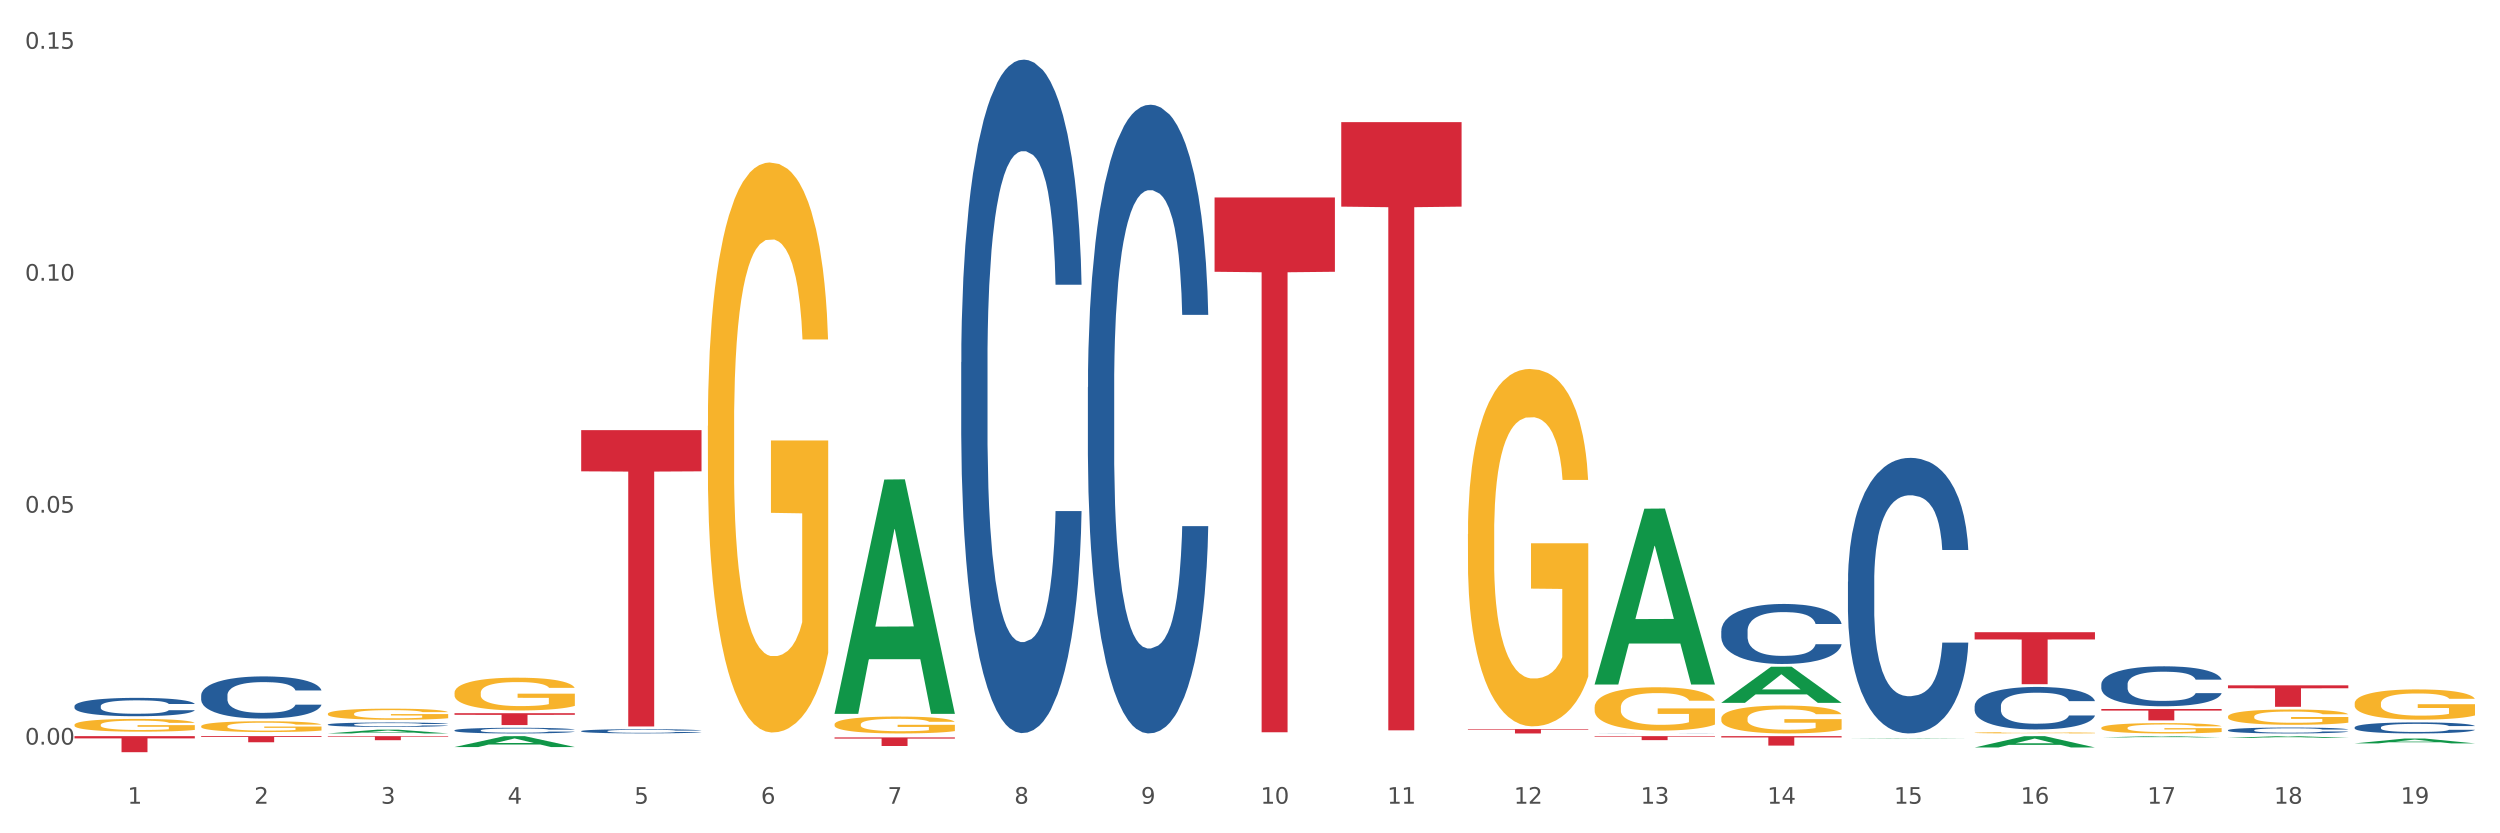 <?xml version="1.0" encoding="utf-8" standalone="no"?>
<!DOCTYPE svg PUBLIC "-//W3C//DTD SVG 1.1//EN"
  "http://www.w3.org/Graphics/SVG/1.1/DTD/svg11.dtd">
<svg xmlns:xlink="http://www.w3.org/1999/xlink" width="1080pt" height="360pt" viewBox="0 0 1080 360" xmlns="http://www.w3.org/2000/svg" version="1.1">
 <rect x="0" y="0" width="1080" height="360" fill="#333333" stroke="none"/>
 <defs>
  <style type="text/css">*{stroke-linejoin: round; stroke-linecap: butt}</style>
 </defs>
 <g id="figure_1">
  <g id="patch_1">
   <path d="M 0 360 
L 1080 360 
L 1080 0 
L 0 0 
z
" style="fill: #ffffff; stroke: #ffffff; stroke-linejoin: miter"/>
  </g>
  <g id="axes_1">
   <g id="matplotlib.axis_1">
    <g id="xtick_1">
     <g id="text_1">
      <!-- 1 -->
      <g style="fill: #4d4d4d" transform="translate(55.115 347.204) scale(0.096 -0.096)">
       <defs>
        <path id="DejaVuSans-31" d="M 794 531 
L 1825 531 
L 1825 4091 
L 703 3866 
L 703 4441 
L 1819 4666 
L 2450 4666 
L 2450 531 
L 3481 531 
L 3481 0 
L 794 0 
L 794 531 
z
" transform="scale(0.016)"/>
       </defs>
       <use xlink:href="#DejaVuSans-31"/>
      </g>
     </g>
    </g>
    <g id="xtick_2">
     <g id="text_2">
      <!-- 2 -->
      <g style="fill: #4d4d4d" transform="translate(109.839 347.204) scale(0.096 -0.096)">
       <defs>
        <path id="DejaVuSans-32" d="M 1228 531 
L 3431 531 
L 3431 0 
L 469 0 
L 469 531 
Q 828 903 1448 1529 
Q 2069 2156 2228 2338 
Q 2531 2678 2651 2914 
Q 2772 3150 2772 3378 
Q 2772 3750 2511 3984 
Q 2250 4219 1831 4219 
Q 1534 4219 1204 4116 
Q 875 4013 500 3803 
L 500 4441 
Q 881 4594 1212 4672 
Q 1544 4750 1819 4750 
Q 2544 4750 2975 4387 
Q 3406 4025 3406 3419 
Q 3406 3131 3298 2873 
Q 3191 2616 2906 2266 
Q 2828 2175 2409 1742 
Q 1991 1309 1228 531 
z
" transform="scale(0.016)"/>
       </defs>
       <use xlink:href="#DejaVuSans-32"/>
      </g>
     </g>
    </g>
    <g id="xtick_3">
     <g id="text_3">
      <!-- 3 -->
      <g style="fill: #4d4d4d" transform="translate(164.564 347.204) scale(0.096 -0.096)">
       <defs>
        <path id="DejaVuSans-33" d="M 2597 2516 
Q 3050 2419 3304 2112 
Q 3559 1806 3559 1356 
Q 3559 666 3084 287 
Q 2609 -91 1734 -91 
Q 1441 -91 1130 -33 
Q 819 25 488 141 
L 488 750 
Q 750 597 1062 519 
Q 1375 441 1716 441 
Q 2309 441 2620 675 
Q 2931 909 2931 1356 
Q 2931 1769 2642 2001 
Q 2353 2234 1838 2234 
L 1294 2234 
L 1294 2753 
L 1863 2753 
Q 2328 2753 2575 2939 
Q 2822 3125 2822 3475 
Q 2822 3834 2567 4026 
Q 2313 4219 1838 4219 
Q 1578 4219 1281 4162 
Q 984 4106 628 3988 
L 628 4550 
Q 988 4650 1302 4700 
Q 1616 4750 1894 4750 
Q 2613 4750 3031 4423 
Q 3450 4097 3450 3541 
Q 3450 3153 3228 2886 
Q 3006 2619 2597 2516 
z
" transform="scale(0.016)"/>
       </defs>
       <use xlink:href="#DejaVuSans-33"/>
      </g>
     </g>
    </g>
    <g id="xtick_4">
     <g id="text_4">
      <!-- 4 -->
      <g style="fill: #4d4d4d" transform="translate(219.288 347.204) scale(0.096 -0.096)">
       <defs>
        <path id="DejaVuSans-34" d="M 2419 4116 
L 825 1625 
L 2419 1625 
L 2419 4116 
z
M 2253 4666 
L 3047 4666 
L 3047 1625 
L 3713 1625 
L 3713 1100 
L 3047 1100 
L 3047 0 
L 2419 0 
L 2419 1100 
L 313 1100 
L 313 1709 
L 2253 4666 
z
" transform="scale(0.016)"/>
       </defs>
       <use xlink:href="#DejaVuSans-34"/>
      </g>
     </g>
    </g>
    <g id="xtick_5">
     <g id="text_5">
      <!-- 5 -->
      <g style="fill: #4d4d4d" transform="translate(274.012 347.204) scale(0.096 -0.096)">
       <defs>
        <path id="DejaVuSans-35" d="M 691 4666 
L 3169 4666 
L 3169 4134 
L 1269 4134 
L 1269 2991 
Q 1406 3038 1543 3061 
Q 1681 3084 1819 3084 
Q 2600 3084 3056 2656 
Q 3513 2228 3513 1497 
Q 3513 744 3044 326 
Q 2575 -91 1722 -91 
Q 1428 -91 1123 -41 
Q 819 9 494 109 
L 494 744 
Q 775 591 1075 516 
Q 1375 441 1709 441 
Q 2250 441 2565 725 
Q 2881 1009 2881 1497 
Q 2881 1984 2565 2268 
Q 2250 2553 1709 2553 
Q 1456 2553 1204 2497 
Q 953 2441 691 2322 
L 691 4666 
z
" transform="scale(0.016)"/>
       </defs>
       <use xlink:href="#DejaVuSans-35"/>
      </g>
     </g>
    </g>
    <g id="xtick_6">
     <g id="text_6">
      <!-- 6 -->
      <g style="fill: #4d4d4d" transform="translate(328.736 347.204) scale(0.096 -0.096)">
       <defs>
        <path id="DejaVuSans-36" d="M 2113 2584 
Q 1688 2584 1439 2293 
Q 1191 2003 1191 1497 
Q 1191 994 1439 701 
Q 1688 409 2113 409 
Q 2538 409 2786 701 
Q 3034 994 3034 1497 
Q 3034 2003 2786 2293 
Q 2538 2584 2113 2584 
z
M 3366 4563 
L 3366 3988 
Q 3128 4100 2886 4159 
Q 2644 4219 2406 4219 
Q 1781 4219 1451 3797 
Q 1122 3375 1075 2522 
Q 1259 2794 1537 2939 
Q 1816 3084 2150 3084 
Q 2853 3084 3261 2657 
Q 3669 2231 3669 1497 
Q 3669 778 3244 343 
Q 2819 -91 2113 -91 
Q 1303 -91 875 529 
Q 447 1150 447 2328 
Q 447 3434 972 4092 
Q 1497 4750 2381 4750 
Q 2619 4750 2861 4703 
Q 3103 4656 3366 4563 
z
" transform="scale(0.016)"/>
       </defs>
       <use xlink:href="#DejaVuSans-36"/>
      </g>
     </g>
    </g>
    <g id="xtick_7">
     <g id="text_7">
      <!-- 7 -->
      <g style="fill: #4d4d4d" transform="translate(383.461 347.204) scale(0.096 -0.096)">
       <defs>
        <path id="DejaVuSans-37" d="M 525 4666 
L 3525 4666 
L 3525 4397 
L 1831 0 
L 1172 0 
L 2766 4134 
L 525 4134 
L 525 4666 
z
" transform="scale(0.016)"/>
       </defs>
       <use xlink:href="#DejaVuSans-37"/>
      </g>
     </g>
    </g>
    <g id="xtick_8">
     <g id="text_8">
      <!-- 8 -->
      <g style="fill: #4d4d4d" transform="translate(438.185 347.204) scale(0.096 -0.096)">
       <defs>
        <path id="DejaVuSans-38" d="M 2034 2216 
Q 1584 2216 1326 1975 
Q 1069 1734 1069 1313 
Q 1069 891 1326 650 
Q 1584 409 2034 409 
Q 2484 409 2743 651 
Q 3003 894 3003 1313 
Q 3003 1734 2745 1975 
Q 2488 2216 2034 2216 
z
M 1403 2484 
Q 997 2584 770 2862 
Q 544 3141 544 3541 
Q 544 4100 942 4425 
Q 1341 4750 2034 4750 
Q 2731 4750 3128 4425 
Q 3525 4100 3525 3541 
Q 3525 3141 3298 2862 
Q 3072 2584 2669 2484 
Q 3125 2378 3379 2068 
Q 3634 1759 3634 1313 
Q 3634 634 3220 271 
Q 2806 -91 2034 -91 
Q 1263 -91 848 271 
Q 434 634 434 1313 
Q 434 1759 690 2068 
Q 947 2378 1403 2484 
z
M 1172 3481 
Q 1172 3119 1398 2916 
Q 1625 2713 2034 2713 
Q 2441 2713 2670 2916 
Q 2900 3119 2900 3481 
Q 2900 3844 2670 4047 
Q 2441 4250 2034 4250 
Q 1625 4250 1398 4047 
Q 1172 3844 1172 3481 
z
" transform="scale(0.016)"/>
       </defs>
       <use xlink:href="#DejaVuSans-38"/>
      </g>
     </g>
    </g>
    <g id="xtick_9">
     <g id="text_9">
      <!-- 9 -->
      <g style="fill: #4d4d4d" transform="translate(492.909 347.204) scale(0.096 -0.096)">
       <defs>
        <path id="DejaVuSans-39" d="M 703 97 
L 703 672 
Q 941 559 1184 500 
Q 1428 441 1663 441 
Q 2288 441 2617 861 
Q 2947 1281 2994 2138 
Q 2813 1869 2534 1725 
Q 2256 1581 1919 1581 
Q 1219 1581 811 2004 
Q 403 2428 403 3163 
Q 403 3881 828 4315 
Q 1253 4750 1959 4750 
Q 2769 4750 3195 4129 
Q 3622 3509 3622 2328 
Q 3622 1225 3098 567 
Q 2575 -91 1691 -91 
Q 1453 -91 1209 -44 
Q 966 3 703 97 
z
M 1959 2075 
Q 2384 2075 2632 2365 
Q 2881 2656 2881 3163 
Q 2881 3666 2632 3958 
Q 2384 4250 1959 4250 
Q 1534 4250 1286 3958 
Q 1038 3666 1038 3163 
Q 1038 2656 1286 2365 
Q 1534 2075 1959 2075 
z
" transform="scale(0.016)"/>
       </defs>
       <use xlink:href="#DejaVuSans-39"/>
      </g>
     </g>
    </g>
    <g id="xtick_10">
     <g id="text_10">
      <!-- 10 -->
      <g style="fill: #4d4d4d" transform="translate(544.58 347.204) scale(0.096 -0.096)">
       <defs>
        <path id="DejaVuSans-30" d="M 2034 4250 
Q 1547 4250 1301 3770 
Q 1056 3291 1056 2328 
Q 1056 1369 1301 889 
Q 1547 409 2034 409 
Q 2525 409 2770 889 
Q 3016 1369 3016 2328 
Q 3016 3291 2770 3770 
Q 2525 4250 2034 4250 
z
M 2034 4750 
Q 2819 4750 3233 4129 
Q 3647 3509 3647 2328 
Q 3647 1150 3233 529 
Q 2819 -91 2034 -91 
Q 1250 -91 836 529 
Q 422 1150 422 2328 
Q 422 3509 836 4129 
Q 1250 4750 2034 4750 
z
" transform="scale(0.016)"/>
       </defs>
       <use xlink:href="#DejaVuSans-31"/>
       <use xlink:href="#DejaVuSans-30" transform="translate(63.623 0)"/>
      </g>
     </g>
    </g>
    <g id="xtick_11">
     <g id="text_11">
      <!-- 11 -->
      <g style="fill: #4d4d4d" transform="translate(599.304 347.204) scale(0.096 -0.096)">
       <use xlink:href="#DejaVuSans-31"/>
       <use xlink:href="#DejaVuSans-31" transform="translate(63.623 0)"/>
      </g>
     </g>
    </g>
    <g id="xtick_12">
     <g id="text_12">
      <!-- 12 -->
      <g style="fill: #4d4d4d" transform="translate(654.028 347.204) scale(0.096 -0.096)">
       <use xlink:href="#DejaVuSans-31"/>
       <use xlink:href="#DejaVuSans-32" transform="translate(63.623 0)"/>
      </g>
     </g>
    </g>
    <g id="xtick_13">
     <g id="text_13">
      <!-- 13 -->
      <g style="fill: #4d4d4d" transform="translate(708.752 347.204) scale(0.096 -0.096)">
       <use xlink:href="#DejaVuSans-31"/>
       <use xlink:href="#DejaVuSans-33" transform="translate(63.623 0)"/>
      </g>
     </g>
    </g>
    <g id="xtick_14">
     <g id="text_14">
      <!-- 14 -->
      <g style="fill: #4d4d4d" transform="translate(763.477 347.204) scale(0.096 -0.096)">
       <use xlink:href="#DejaVuSans-31"/>
       <use xlink:href="#DejaVuSans-34" transform="translate(63.623 0)"/>
      </g>
     </g>
    </g>
    <g id="xtick_15">
     <g id="text_15">
      <!-- 15 -->
      <g style="fill: #4d4d4d" transform="translate(818.201 347.204) scale(0.096 -0.096)">
       <use xlink:href="#DejaVuSans-31"/>
       <use xlink:href="#DejaVuSans-35" transform="translate(63.623 0)"/>
      </g>
     </g>
    </g>
    <g id="xtick_16">
     <g id="text_16">
      <!-- 16 -->
      <g style="fill: #4d4d4d" transform="translate(872.925 347.204) scale(0.096 -0.096)">
       <use xlink:href="#DejaVuSans-31"/>
       <use xlink:href="#DejaVuSans-36" transform="translate(63.623 0)"/>
      </g>
     </g>
    </g>
    <g id="xtick_17">
     <g id="text_17">
      <!-- 17 -->
      <g style="fill: #4d4d4d" transform="translate(927.649 347.204) scale(0.096 -0.096)">
       <use xlink:href="#DejaVuSans-31"/>
       <use xlink:href="#DejaVuSans-37" transform="translate(63.623 0)"/>
      </g>
     </g>
    </g>
    <g id="xtick_18">
     <g id="text_18">
      <!-- 18 -->
      <g style="fill: #4d4d4d" transform="translate(982.374 347.204) scale(0.096 -0.096)">
       <use xlink:href="#DejaVuSans-31"/>
       <use xlink:href="#DejaVuSans-38" transform="translate(63.623 0)"/>
      </g>
     </g>
    </g>
    <g id="xtick_19">
     <g id="text_19">
      <!-- 19 -->
      <g style="fill: #4d4d4d" transform="translate(1037.098 347.204) scale(0.096 -0.096)">
       <use xlink:href="#DejaVuSans-31"/>
       <use xlink:href="#DejaVuSans-39" transform="translate(63.623 0)"/>
      </g>
     </g>
    </g>
    <g id="xtick_20"/>
    <g id="xtick_21"/>
    <g id="xtick_22"/>
    <g id="xtick_23"/>
    <g id="xtick_24"/>
    <g id="xtick_25"/>
    <g id="xtick_26"/>
    <g id="xtick_27"/>
    <g id="xtick_28"/>
    <g id="xtick_29"/>
    <g id="xtick_30"/>
    <g id="xtick_31"/>
    <g id="xtick_32"/>
    <g id="xtick_33"/>
    <g id="xtick_34"/>
    <g id="xtick_35"/>
    <g id="xtick_36"/>
    <g id="xtick_37"/>
   </g>
   <g id="matplotlib.axis_2">
    <g id="ytick_1">
     <g id="text_20">
      <!-- 0.00 -->
      <g style="fill: #4d4d4d" transform="translate(10.8 321.668) scale(0.096 -0.096)">
       <defs>
        <path id="DejaVuSans-2e" d="M 684 794 
L 1344 794 
L 1344 0 
L 684 0 
L 684 794 
z
" transform="scale(0.016)"/>
       </defs>
       <use xlink:href="#DejaVuSans-30"/>
       <use xlink:href="#DejaVuSans-2e" transform="translate(63.623 0)"/>
       <use xlink:href="#DejaVuSans-30" transform="translate(95.41 0)"/>
       <use xlink:href="#DejaVuSans-30" transform="translate(159.033 0)"/>
      </g>
     </g>
    </g>
    <g id="ytick_2">
     <g id="text_21">
      <!-- 0.05 -->
      <g style="fill: #4d4d4d" transform="translate(10.8 221.466) scale(0.096 -0.096)">
       <use xlink:href="#DejaVuSans-30"/>
       <use xlink:href="#DejaVuSans-2e" transform="translate(63.623 0)"/>
       <use xlink:href="#DejaVuSans-30" transform="translate(95.41 0)"/>
       <use xlink:href="#DejaVuSans-35" transform="translate(159.033 0)"/>
      </g>
     </g>
    </g>
    <g id="ytick_3">
     <g id="text_22">
      <!-- 0.10 -->
      <g style="fill: #4d4d4d" transform="translate(10.8 121.263) scale(0.096 -0.096)">
       <use xlink:href="#DejaVuSans-30"/>
       <use xlink:href="#DejaVuSans-2e" transform="translate(63.623 0)"/>
       <use xlink:href="#DejaVuSans-31" transform="translate(95.41 0)"/>
       <use xlink:href="#DejaVuSans-30" transform="translate(159.033 0)"/>
      </g>
     </g>
    </g>
    <g id="ytick_4">
     <g id="text_23">
      <!-- 0.15 -->
      <g style="fill: #4d4d4d" transform="translate(10.8 21.061) scale(0.096 -0.096)">
       <use xlink:href="#DejaVuSans-30"/>
       <use xlink:href="#DejaVuSans-2e" transform="translate(63.623 0)"/>
       <use xlink:href="#DejaVuSans-31" transform="translate(95.41 0)"/>
       <use xlink:href="#DejaVuSans-35" transform="translate(159.033 0)"/>
      </g>
     </g>
    </g>
    <g id="ytick_5"/>
    <g id="ytick_6"/>
    <g id="ytick_7"/>
   </g>
   <g id="PolyCollection_1">
    <path d="M 196.348 322.719 
L 196.401 322.715 
L 217.84 318.026 
L 226.737 318.021 
L 248.336 322.728 
L 238.045 322.728 
L 233.383 321.632 
L 211.247 321.632 
L 211.087 321.65 
L 206.585 322.728 
L 196.348 322.728 
L 196.348 322.719 
L 214.034 320.978 
L 230.596 320.973 
L 222.395 319.024 
L 222.288 319.016 
L 222.181 319.029 
L 213.981 320.973 
L 214.034 320.978 
L 196.348 322.719 
z
" clip-path="url(#p4fdc3acbe7)" style="fill: #109648"/>
    <path d="M 141.624 316.849 
L 141.677 316.848 
L 163.116 315.211 
L 172.012 315.21 
L 193.612 316.852 
L 183.321 316.852 
L 178.658 316.47 
L 156.523 316.47 
L 156.362 316.476 
L 151.86 316.852 
L 141.624 316.852 
L 141.624 316.849 
L 159.31 316.242 
L 175.871 316.24 
L 167.671 315.56 
L 167.564 315.557 
L 167.457 315.562 
L 159.257 316.24 
L 159.31 316.242 
L 141.624 316.849 
z
" clip-path="url(#p4fdc3acbe7)" style="fill: #109648"/>
    <path d="M 360.521 308.188 
L 360.574 308.093 
L 382.013 207.157 
L 390.91 207.062 
L 412.509 308.378 
L 402.218 308.378 
L 397.555 284.785 
L 375.42 284.785 
L 375.26 285.166 
L 370.757 308.378 
L 360.521 308.378 
L 360.521 308.188 
L 378.207 270.706 
L 394.768 270.611 
L 386.568 228.657 
L 386.461 228.467 
L 386.354 228.752 
L 378.154 270.611 
L 378.207 270.706 
L 360.521 308.188 
z
" clip-path="url(#p4fdc3acbe7)" style="fill: #109648"/>
    <path d="M 962.488 309.561 
L 962.549 309.555 
L 962.549 309.337 
L 962.672 309.15 
L 963.286 308.697 
L 964.206 308.322 
L 964.881 308.123 
L 965.557 307.96 
L 966.355 307.796 
L 967.337 307.627 
L 969.117 307.379 
L 970.221 307.253 
L 971.572 307.12 
L 974.027 306.926 
L 975.807 306.818 
L 977.648 306.727 
L 980.656 306.618 
L 982.62 306.57 
L 984.707 306.534 
L 987.223 306.509 
L 989.126 306.503 
L 993.3 306.521 
L 996.86 306.576 
L 998.579 306.618 
L 1000.788 306.691 
L 1001.954 306.739 
L 1003.857 306.836 
L 1005.821 306.963 
L 1007.172 307.071 
L 1009.197 307.277 
L 1010.732 307.482 
L 1012.143 307.736 
L 1012.88 307.911 
L 1013.432 308.074 
L 1013.923 308.262 
L 1014.414 308.558 
L 1003.366 308.558 
L 1002.936 308.346 
L 1002.261 308.147 
L 1001.279 307.954 
L 1000.42 307.833 
L 998.947 307.682 
L 997.596 307.585 
L 996.185 307.512 
L 994.466 307.452 
L 993.116 307.422 
L 991.213 307.398 
L 987.469 307.404 
L 984.952 307.452 
L 983.234 307.512 
L 982.129 307.567 
L 981.147 307.627 
L 980.042 307.712 
L 978.753 307.839 
L 977.832 307.954 
L 976.912 308.099 
L 976.175 308.244 
L 975.5 308.413 
L 974.948 308.594 
L 974.518 308.781 
L 974.15 309.011 
L 973.843 309.392 
L 973.843 310.219 
L 973.966 310.407 
L 974.272 310.654 
L 974.641 310.842 
L 975.255 311.065 
L 975.807 311.216 
L 976.85 311.434 
L 978.017 311.615 
L 978.937 311.73 
L 979.858 311.827 
L 981.454 311.96 
L 983.234 312.068 
L 984.768 312.135 
L 986.855 312.195 
L 988.267 312.219 
L 989.494 312.231 
L 992.502 312.231 
L 994.65 312.213 
L 997.044 312.171 
L 998.885 312.117 
L 1000.42 312.05 
L 1002.139 311.941 
L 1003.243 311.839 
L 1003.243 310.576 
L 989.74 310.57 
L 989.74 309.73 
L 1014.476 309.73 
L 1014.476 312.195 
L 1013.432 312.322 
L 1012.266 312.437 
L 1011.038 312.54 
L 1009.197 312.666 
L 1006.987 312.787 
L 1005.023 312.872 
L 1002.936 312.944 
L 1000.481 313.011 
L 997.29 313.071 
L 995.325 313.095 
L 992.87 313.114 
L 989.985 313.12 
L 987.469 313.108 
L 985.014 313.077 
L 982.436 313.023 
L 979.919 312.944 
L 978.017 312.866 
L 976.114 312.769 
L 974.088 312.642 
L 972.492 312.521 
L 971.265 312.413 
L 969.915 312.274 
L 968.441 312.092 
L 967.337 311.929 
L 966.355 311.76 
L 965.311 311.543 
L 964.575 311.355 
L 963.838 311.12 
L 963.408 310.944 
L 962.917 310.673 
L 962.549 310.292 
L 962.488 309.561 
z
" clip-path="url(#p4fdc3acbe7)" style="fill: #f7b32b"/>
    <path d="M 1017.212 303.866 
L 1017.273 303.854 
L 1017.273 303.424 
L 1017.396 303.054 
L 1018.01 302.159 
L 1018.931 301.418 
L 1019.606 301.024 
L 1020.281 300.702 
L 1021.079 300.38 
L 1022.061 300.045 
L 1023.841 299.556 
L 1024.946 299.305 
L 1026.296 299.042 
L 1028.751 298.66 
L 1030.531 298.445 
L 1032.373 298.266 
L 1035.38 298.051 
L 1037.344 297.956 
L 1039.431 297.884 
L 1041.948 297.836 
L 1043.85 297.824 
L 1048.024 297.86 
L 1051.584 297.968 
L 1053.303 298.051 
L 1055.512 298.195 
L 1056.679 298.29 
L 1058.581 298.481 
L 1060.546 298.732 
L 1061.896 298.947 
L 1063.921 299.353 
L 1065.456 299.759 
L 1066.868 300.26 
L 1067.604 300.606 
L 1068.157 300.929 
L 1068.648 301.299 
L 1069.139 301.884 
L 1058.09 301.884 
L 1057.661 301.466 
L 1056.986 301.072 
L 1056.004 300.69 
L 1055.144 300.451 
L 1053.671 300.153 
L 1052.321 299.962 
L 1050.909 299.818 
L 1049.19 299.699 
L 1047.84 299.639 
L 1045.937 299.592 
L 1042.193 299.604 
L 1039.677 299.699 
L 1037.958 299.818 
L 1036.853 299.926 
L 1035.871 300.045 
L 1034.766 300.212 
L 1033.477 300.463 
L 1032.557 300.69 
L 1031.636 300.977 
L 1030.899 301.263 
L 1030.224 301.598 
L 1029.672 301.956 
L 1029.242 302.326 
L 1028.874 302.78 
L 1028.567 303.532 
L 1028.567 305.168 
L 1028.69 305.538 
L 1028.997 306.027 
L 1029.365 306.397 
L 1029.979 306.839 
L 1030.531 307.138 
L 1031.575 307.567 
L 1032.741 307.926 
L 1033.662 308.153 
L 1034.582 308.344 
L 1036.178 308.606 
L 1037.958 308.821 
L 1039.493 308.952 
L 1041.579 309.072 
L 1042.991 309.12 
L 1044.219 309.144 
L 1047.226 309.144 
L 1049.375 309.108 
L 1051.768 309.024 
L 1053.61 308.917 
L 1055.144 308.785 
L 1056.863 308.57 
L 1057.968 308.367 
L 1057.968 305.872 
L 1044.464 305.86 
L 1044.464 304.2 
L 1069.2 304.2 
L 1069.2 309.072 
L 1068.157 309.323 
L 1066.99 309.549 
L 1065.763 309.752 
L 1063.921 310.003 
L 1061.712 310.242 
L 1059.748 310.409 
L 1057.661 310.552 
L 1055.206 310.684 
L 1052.014 310.803 
L 1050.05 310.851 
L 1047.595 310.887 
L 1044.71 310.899 
L 1042.193 310.875 
L 1039.738 310.815 
L 1037.16 310.708 
L 1034.644 310.552 
L 1032.741 310.397 
L 1030.838 310.206 
L 1028.813 309.955 
L 1027.217 309.717 
L 1025.989 309.502 
L 1024.639 309.227 
L 1023.166 308.869 
L 1022.061 308.547 
L 1021.079 308.212 
L 1020.035 307.782 
L 1019.299 307.412 
L 1018.562 306.947 
L 1018.133 306.6 
L 1017.642 306.063 
L 1017.273 305.311 
L 1017.212 303.866 
z
" clip-path="url(#p4fdc3acbe7)" style="fill: #f7b32b"/>
    <path d="M 907.763 314.444 
L 907.825 314.44 
L 907.825 314.293 
L 907.948 314.166 
L 908.561 313.86 
L 909.482 313.606 
L 910.157 313.471 
L 910.832 313.361 
L 911.63 313.251 
L 912.612 313.136 
L 914.392 312.969 
L 915.497 312.883 
L 916.847 312.793 
L 919.303 312.662 
L 921.083 312.588 
L 922.924 312.527 
L 925.932 312.453 
L 927.896 312.421 
L 929.983 312.396 
L 932.499 312.38 
L 934.402 312.376 
L 938.576 312.388 
L 942.136 312.425 
L 943.854 312.453 
L 946.064 312.502 
L 947.23 312.535 
L 949.133 312.601 
L 951.097 312.686 
L 952.447 312.76 
L 954.473 312.899 
L 956.007 313.038 
L 957.419 313.21 
L 958.156 313.328 
L 958.708 313.439 
L 959.199 313.565 
L 959.69 313.766 
L 948.642 313.766 
L 948.212 313.623 
L 947.537 313.488 
L 946.555 313.357 
L 945.696 313.275 
L 944.223 313.173 
L 942.872 313.108 
L 941.46 313.058 
L 939.742 313.018 
L 938.392 312.997 
L 936.489 312.981 
L 932.745 312.985 
L 930.228 313.018 
L 928.51 313.058 
L 927.405 313.095 
L 926.423 313.136 
L 925.318 313.193 
L 924.029 313.279 
L 923.108 313.357 
L 922.187 313.455 
L 921.451 313.553 
L 920.776 313.668 
L 920.223 313.79 
L 919.794 313.917 
L 919.425 314.072 
L 919.119 314.33 
L 919.119 314.89 
L 919.241 315.017 
L 919.548 315.184 
L 919.916 315.311 
L 920.53 315.462 
L 921.083 315.564 
L 922.126 315.712 
L 923.292 315.834 
L 924.213 315.912 
L 925.134 315.977 
L 926.73 316.067 
L 928.51 316.141 
L 930.044 316.186 
L 932.131 316.227 
L 933.543 316.243 
L 934.77 316.251 
L 937.778 316.251 
L 939.926 316.239 
L 942.32 316.21 
L 944.161 316.174 
L 945.696 316.129 
L 947.414 316.055 
L 948.519 315.985 
L 948.519 315.131 
L 935.016 315.127 
L 935.016 314.559 
L 959.751 314.559 
L 959.751 316.227 
L 958.708 316.313 
L 957.542 316.39 
L 956.314 316.46 
L 954.473 316.546 
L 952.263 316.627 
L 950.299 316.685 
L 948.212 316.734 
L 945.757 316.779 
L 942.565 316.819 
L 940.601 316.836 
L 938.146 316.848 
L 935.261 316.852 
L 932.745 316.844 
L 930.29 316.824 
L 927.712 316.787 
L 925.195 316.734 
L 923.292 316.68 
L 921.39 316.615 
L 919.364 316.529 
L 917.768 316.447 
L 916.541 316.374 
L 915.19 316.28 
L 913.717 316.157 
L 912.612 316.047 
L 911.63 315.932 
L 910.587 315.785 
L 909.85 315.658 
L 909.114 315.499 
L 908.684 315.38 
L 908.193 315.197 
L 907.825 314.939 
L 907.763 314.444 
z
" clip-path="url(#p4fdc3acbe7)" style="fill: #f7b32b"/>
    <path d="M 853.039 316.552 
L 853.1 316.551 
L 853.1 316.533 
L 853.223 316.517 
L 853.837 316.479 
L 854.758 316.447 
L 855.433 316.43 
L 856.108 316.416 
L 856.906 316.402 
L 857.888 316.388 
L 859.668 316.367 
L 860.773 316.357 
L 862.123 316.345 
L 864.578 316.329 
L 866.358 316.32 
L 868.2 316.312 
L 871.207 316.303 
L 873.171 316.299 
L 875.258 316.296 
L 877.775 316.294 
L 879.678 316.293 
L 883.851 316.295 
L 887.411 316.299 
L 889.13 316.303 
L 891.34 316.309 
L 892.506 316.313 
L 894.409 316.321 
L 896.373 316.332 
L 897.723 316.341 
L 899.749 316.359 
L 901.283 316.376 
L 902.695 316.397 
L 903.431 316.412 
L 903.984 316.426 
L 904.475 316.442 
L 904.966 316.467 
L 893.918 316.467 
L 893.488 316.449 
L 892.813 316.432 
L 891.831 316.416 
L 890.971 316.406 
L 889.498 316.393 
L 888.148 316.385 
L 886.736 316.379 
L 885.018 316.373 
L 883.667 316.371 
L 881.765 316.369 
L 878.02 316.369 
L 875.504 316.373 
L 873.785 316.379 
L 872.68 316.383 
L 871.698 316.388 
L 870.594 316.395 
L 869.305 316.406 
L 868.384 316.416 
L 867.463 316.428 
L 866.727 316.44 
L 866.051 316.455 
L 865.499 316.47 
L 865.069 316.486 
L 864.701 316.505 
L 864.394 316.537 
L 864.394 316.607 
L 864.517 316.623 
L 864.824 316.644 
L 865.192 316.66 
L 865.806 316.679 
L 866.358 316.691 
L 867.402 316.71 
L 868.568 316.725 
L 869.489 316.735 
L 870.409 316.743 
L 872.005 316.754 
L 873.785 316.763 
L 875.32 316.769 
L 877.407 316.774 
L 878.818 316.776 
L 880.046 316.777 
L 883.053 316.777 
L 885.202 316.776 
L 887.596 316.772 
L 889.437 316.767 
L 890.971 316.762 
L 892.69 316.753 
L 893.795 316.744 
L 893.795 316.637 
L 880.291 316.637 
L 880.291 316.566 
L 905.027 316.566 
L 905.027 316.774 
L 903.984 316.785 
L 902.818 316.794 
L 901.59 316.803 
L 899.749 316.814 
L 897.539 316.824 
L 895.575 316.831 
L 893.488 316.837 
L 891.033 316.843 
L 887.841 316.848 
L 885.877 316.85 
L 883.422 316.852 
L 880.537 316.852 
L 878.02 316.851 
L 875.565 316.849 
L 872.987 316.844 
L 870.471 316.837 
L 868.568 316.831 
L 866.665 316.823 
L 864.64 316.812 
L 863.044 316.802 
L 861.816 316.792 
L 860.466 316.781 
L 858.993 316.765 
L 857.888 316.752 
L 856.906 316.737 
L 855.863 316.719 
L 855.126 316.703 
L 854.389 316.683 
L 853.96 316.668 
L 853.469 316.645 
L 853.1 316.613 
L 853.039 316.552 
z
" clip-path="url(#p4fdc3acbe7)" style="fill: #f7b32b"/>
    <path d="M 962.488 318.772 
L 962.541 318.771 
L 983.98 318.022 
L 992.877 318.021 
L 1014.476 318.774 
L 1004.185 318.774 
L 999.522 318.598 
L 977.387 318.598 
L 977.227 318.601 
L 972.724 318.774 
L 962.488 318.774 
L 962.488 318.772 
L 980.174 318.494 
L 996.735 318.493 
L 988.535 318.182 
L 988.428 318.18 
L 988.321 318.182 
L 980.121 318.493 
L 980.174 318.494 
L 962.488 318.772 
z
" clip-path="url(#p4fdc3acbe7)" style="fill: #109648"/>
    <path d="M 688.866 305.549 
L 688.928 305.532 
L 688.928 304.916 
L 689.05 304.386 
L 689.664 303.102 
L 690.585 302.041 
L 691.26 301.476 
L 691.935 301.014 
L 692.733 300.552 
L 693.715 300.072 
L 695.495 299.37 
L 696.6 299.011 
L 697.95 298.634 
L 700.406 298.087 
L 702.186 297.779 
L 704.027 297.522 
L 707.034 297.214 
L 708.999 297.077 
L 711.086 296.974 
L 713.602 296.906 
L 715.505 296.889 
L 719.679 296.94 
L 723.239 297.094 
L 724.957 297.214 
L 727.167 297.419 
L 728.333 297.556 
L 730.236 297.83 
L 732.2 298.189 
L 733.55 298.498 
L 735.576 299.08 
L 737.11 299.661 
L 738.522 300.38 
L 739.258 300.877 
L 739.811 301.339 
L 740.302 301.869 
L 740.793 302.708 
L 729.745 302.708 
L 729.315 302.109 
L 728.64 301.544 
L 727.658 300.997 
L 726.799 300.654 
L 725.325 300.226 
L 723.975 299.952 
L 722.563 299.747 
L 720.845 299.576 
L 719.494 299.49 
L 717.592 299.422 
L 713.848 299.439 
L 711.331 299.576 
L 709.612 299.747 
L 708.508 299.901 
L 707.526 300.072 
L 706.421 300.312 
L 705.132 300.671 
L 704.211 300.997 
L 703.29 301.407 
L 702.554 301.818 
L 701.879 302.297 
L 701.326 302.811 
L 700.897 303.341 
L 700.528 303.992 
L 700.221 305.07 
L 700.221 307.415 
L 700.344 307.946 
L 700.651 308.648 
L 701.019 309.178 
L 701.633 309.811 
L 702.186 310.239 
L 703.229 310.856 
L 704.395 311.369 
L 705.316 311.694 
L 706.237 311.968 
L 707.832 312.345 
L 709.612 312.653 
L 711.147 312.841 
L 713.234 313.012 
L 714.645 313.081 
L 715.873 313.115 
L 718.881 313.115 
L 721.029 313.064 
L 723.423 312.944 
L 725.264 312.79 
L 726.799 312.601 
L 728.517 312.293 
L 729.622 312.002 
L 729.622 308.425 
L 716.119 308.408 
L 716.119 306.029 
L 740.854 306.029 
L 740.854 313.012 
L 739.811 313.372 
L 738.645 313.697 
L 737.417 313.988 
L 735.576 314.347 
L 733.366 314.69 
L 731.402 314.929 
L 729.315 315.135 
L 726.86 315.323 
L 723.668 315.494 
L 721.704 315.563 
L 719.249 315.614 
L 716.364 315.631 
L 713.848 315.597 
L 711.392 315.511 
L 708.814 315.357 
L 706.298 315.135 
L 704.395 314.912 
L 702.492 314.638 
L 700.467 314.279 
L 698.871 313.936 
L 697.643 313.628 
L 696.293 313.235 
L 694.82 312.721 
L 693.715 312.259 
L 692.733 311.78 
L 691.69 311.164 
L 690.953 310.633 
L 690.217 309.965 
L 689.787 309.469 
L 689.296 308.699 
L 688.928 307.621 
L 688.866 305.549 
z
" clip-path="url(#p4fdc3acbe7)" style="fill: #f7b32b"/>
    <path d="M 32.175 313.126 
L 32.236 313.121 
L 32.236 312.94 
L 32.359 312.783 
L 32.973 312.406 
L 33.894 312.094 
L 34.569 311.927 
L 35.244 311.792 
L 36.042 311.656 
L 37.024 311.515 
L 38.804 311.308 
L 39.909 311.202 
L 41.259 311.092 
L 43.714 310.93 
L 45.494 310.84 
L 47.336 310.764 
L 50.343 310.674 
L 52.307 310.633 
L 54.394 310.603 
L 56.911 310.583 
L 58.814 310.578 
L 62.987 310.593 
L 66.547 310.638 
L 68.266 310.674 
L 70.476 310.734 
L 71.642 310.774 
L 73.544 310.855 
L 75.509 310.961 
L 76.859 311.051 
L 78.884 311.223 
L 80.419 311.394 
L 81.831 311.605 
L 82.567 311.751 
L 83.12 311.887 
L 83.611 312.043 
L 84.102 312.29 
L 73.053 312.29 
L 72.624 312.114 
L 71.949 311.948 
L 70.967 311.786 
L 70.107 311.686 
L 68.634 311.56 
L 67.284 311.479 
L 65.872 311.419 
L 64.153 311.369 
L 62.803 311.343 
L 60.9 311.323 
L 57.156 311.328 
L 54.64 311.369 
L 52.921 311.419 
L 51.816 311.464 
L 50.834 311.515 
L 49.729 311.585 
L 48.44 311.691 
L 47.52 311.786 
L 46.599 311.907 
L 45.863 312.028 
L 45.187 312.169 
L 44.635 312.32 
L 44.205 312.476 
L 43.837 312.668 
L 43.53 312.985 
L 43.53 313.675 
L 43.653 313.831 
L 43.96 314.037 
L 44.328 314.193 
L 44.942 314.38 
L 45.494 314.506 
L 46.538 314.687 
L 47.704 314.838 
L 48.625 314.934 
L 49.545 315.014 
L 51.141 315.125 
L 52.921 315.216 
L 54.456 315.271 
L 56.542 315.321 
L 57.954 315.341 
L 59.182 315.352 
L 62.189 315.352 
L 64.338 315.336 
L 66.731 315.301 
L 68.573 315.256 
L 70.107 315.2 
L 71.826 315.11 
L 72.931 315.024 
L 72.931 313.972 
L 59.427 313.967 
L 59.427 313.267 
L 84.163 313.267 
L 84.163 315.321 
L 83.12 315.427 
L 81.953 315.523 
L 80.726 315.608 
L 78.884 315.714 
L 76.675 315.815 
L 74.711 315.885 
L 72.624 315.946 
L 70.169 316.001 
L 66.977 316.051 
L 65.013 316.072 
L 62.558 316.087 
L 59.673 316.092 
L 57.156 316.082 
L 54.701 316.057 
L 52.123 316.011 
L 49.607 315.946 
L 47.704 315.88 
L 45.801 315.8 
L 43.776 315.694 
L 42.18 315.593 
L 40.952 315.503 
L 39.602 315.387 
L 38.129 315.236 
L 37.024 315.1 
L 36.042 314.959 
L 34.998 314.778 
L 34.262 314.621 
L 33.525 314.425 
L 33.096 314.279 
L 32.605 314.052 
L 32.236 313.735 
L 32.175 313.126 
z
" clip-path="url(#p4fdc3acbe7)" style="fill: #f7b32b"/>
    <path d="M 141.624 308.362 
L 141.685 308.357 
L 141.685 308.199 
L 141.808 308.063 
L 142.421 307.734 
L 143.342 307.461 
L 144.017 307.316 
L 144.693 307.198 
L 145.49 307.079 
L 146.472 306.956 
L 148.252 306.776 
L 149.357 306.684 
L 150.708 306.587 
L 153.163 306.447 
L 154.943 306.368 
L 156.784 306.302 
L 159.792 306.223 
L 161.756 306.188 
L 163.843 306.161 
L 166.359 306.144 
L 168.262 306.139 
L 172.436 306.152 
L 175.996 306.192 
L 177.714 306.223 
L 179.924 306.275 
L 181.09 306.311 
L 182.993 306.381 
L 184.957 306.473 
L 186.308 306.552 
L 188.333 306.701 
L 189.867 306.851 
L 191.279 307.035 
L 192.016 307.163 
L 192.568 307.281 
L 193.059 307.417 
L 193.55 307.633 
L 182.502 307.633 
L 182.072 307.479 
L 181.397 307.334 
L 180.415 307.193 
L 179.556 307.106 
L 178.083 306.996 
L 176.732 306.925 
L 175.321 306.873 
L 173.602 306.829 
L 172.252 306.807 
L 170.349 306.789 
L 166.605 306.794 
L 164.088 306.829 
L 162.37 306.873 
L 161.265 306.912 
L 160.283 306.956 
L 159.178 307.018 
L 157.889 307.11 
L 156.968 307.193 
L 156.048 307.299 
L 155.311 307.404 
L 154.636 307.527 
L 154.083 307.659 
L 153.654 307.795 
L 153.286 307.962 
L 152.979 308.239 
L 152.979 308.841 
L 153.101 308.977 
L 153.408 309.157 
L 153.777 309.293 
L 154.39 309.455 
L 154.943 309.565 
L 155.986 309.723 
L 157.152 309.855 
L 158.073 309.939 
L 158.994 310.009 
L 160.59 310.106 
L 162.37 310.185 
L 163.904 310.233 
L 165.991 310.277 
L 167.403 310.294 
L 168.63 310.303 
L 171.638 310.303 
L 173.786 310.29 
L 176.18 310.259 
L 178.021 310.22 
L 179.556 310.171 
L 181.274 310.092 
L 182.379 310.018 
L 182.379 309.1 
L 168.876 309.095 
L 168.876 308.485 
L 193.612 308.485 
L 193.612 310.277 
L 192.568 310.369 
L 191.402 310.453 
L 190.174 310.527 
L 188.333 310.619 
L 186.123 310.707 
L 184.159 310.769 
L 182.072 310.821 
L 179.617 310.87 
L 176.425 310.914 
L 174.461 310.931 
L 172.006 310.944 
L 169.121 310.949 
L 166.605 310.94 
L 164.15 310.918 
L 161.572 310.879 
L 159.055 310.821 
L 157.152 310.764 
L 155.25 310.694 
L 153.224 310.602 
L 151.628 310.514 
L 150.401 310.435 
L 149.05 310.334 
L 147.577 310.202 
L 146.472 310.084 
L 145.49 309.961 
L 144.447 309.802 
L 143.71 309.666 
L 142.974 309.495 
L 142.544 309.368 
L 142.053 309.17 
L 141.685 308.893 
L 141.624 308.362 
z
" clip-path="url(#p4fdc3acbe7)" style="fill: #f7b32b"/>
    <path d="M 86.899 313.736 
L 86.961 313.732 
L 86.961 313.578 
L 87.083 313.446 
L 87.697 313.127 
L 88.618 312.862 
L 89.293 312.722 
L 89.968 312.607 
L 90.766 312.492 
L 91.748 312.372 
L 93.528 312.198 
L 94.633 312.108 
L 95.983 312.014 
L 98.439 311.878 
L 100.219 311.801 
L 102.06 311.737 
L 105.067 311.661 
L 107.032 311.627 
L 109.118 311.601 
L 111.635 311.584 
L 113.538 311.58 
L 117.712 311.593 
L 121.272 311.631 
L 122.99 311.661 
L 125.2 311.712 
L 126.366 311.746 
L 128.269 311.814 
L 130.233 311.904 
L 131.583 311.98 
L 133.609 312.125 
L 135.143 312.27 
L 136.555 312.449 
L 137.291 312.573 
L 137.844 312.688 
L 138.335 312.82 
L 138.826 313.029 
L 127.778 313.029 
L 127.348 312.879 
L 126.673 312.739 
L 125.691 312.602 
L 124.832 312.517 
L 123.358 312.411 
L 122.008 312.343 
L 120.596 312.291 
L 118.878 312.249 
L 117.527 312.227 
L 115.625 312.21 
L 111.881 312.215 
L 109.364 312.249 
L 107.645 312.291 
L 106.541 312.33 
L 105.559 312.372 
L 104.454 312.432 
L 103.165 312.521 
L 102.244 312.602 
L 101.323 312.705 
L 100.587 312.807 
L 99.912 312.926 
L 99.359 313.054 
L 98.93 313.186 
L 98.561 313.348 
L 98.254 313.616 
L 98.254 314.2 
L 98.377 314.332 
L 98.684 314.507 
L 99.052 314.639 
L 99.666 314.797 
L 100.219 314.903 
L 101.262 315.057 
L 102.428 315.184 
L 103.349 315.265 
L 104.27 315.334 
L 105.865 315.427 
L 107.645 315.504 
L 109.18 315.551 
L 111.267 315.594 
L 112.678 315.611 
L 113.906 315.619 
L 116.914 315.619 
L 119.062 315.606 
L 121.456 315.576 
L 123.297 315.538 
L 124.832 315.491 
L 126.55 315.415 
L 127.655 315.342 
L 127.655 314.452 
L 114.152 314.447 
L 114.152 313.855 
L 138.887 313.855 
L 138.887 315.594 
L 137.844 315.683 
L 136.678 315.764 
L 135.45 315.836 
L 133.609 315.926 
L 131.399 316.011 
L 129.435 316.071 
L 127.348 316.122 
L 124.893 316.169 
L 121.701 316.211 
L 119.737 316.228 
L 117.282 316.241 
L 114.397 316.245 
L 111.881 316.237 
L 109.425 316.216 
L 106.847 316.177 
L 104.331 316.122 
L 102.428 316.066 
L 100.525 315.998 
L 98.5 315.909 
L 96.904 315.824 
L 95.676 315.747 
L 94.326 315.649 
L 92.853 315.521 
L 91.748 315.406 
L 90.766 315.287 
L 89.723 315.133 
L 88.986 315.001 
L 88.25 314.835 
L 87.82 314.712 
L 87.329 314.52 
L 86.961 314.251 
L 86.899 313.736 
z
" clip-path="url(#p4fdc3acbe7)" style="fill: #f7b32b"/>
    <path d="M 360.521 312.923 
L 360.582 312.916 
L 360.582 312.676 
L 360.705 312.469 
L 361.319 311.969 
L 362.239 311.555 
L 362.914 311.335 
L 363.59 311.155 
L 364.388 310.975 
L 365.37 310.788 
L 367.15 310.514 
L 368.254 310.374 
L 369.605 310.228 
L 372.06 310.014 
L 373.84 309.894 
L 375.681 309.794 
L 378.689 309.674 
L 380.653 309.621 
L 382.74 309.58 
L 385.256 309.554 
L 387.159 309.547 
L 391.333 309.567 
L 394.893 309.627 
L 396.612 309.674 
L 398.821 309.754 
L 399.987 309.807 
L 401.89 309.914 
L 403.854 310.054 
L 405.205 310.174 
L 407.23 310.401 
L 408.765 310.628 
L 410.176 310.908 
L 410.913 311.102 
L 411.465 311.282 
L 411.956 311.488 
L 412.447 311.815 
L 401.399 311.815 
L 400.969 311.582 
L 400.294 311.362 
L 399.312 311.148 
L 398.453 311.015 
L 396.98 310.848 
L 395.629 310.741 
L 394.218 310.661 
L 392.499 310.595 
L 391.149 310.561 
L 389.246 310.534 
L 385.502 310.541 
L 382.985 310.595 
L 381.267 310.661 
L 380.162 310.721 
L 379.18 310.788 
L 378.075 310.881 
L 376.786 311.021 
L 375.865 311.148 
L 374.945 311.308 
L 374.208 311.468 
L 373.533 311.655 
L 372.981 311.855 
L 372.551 312.062 
L 372.183 312.316 
L 371.876 312.736 
L 371.876 313.65 
L 371.999 313.857 
L 372.305 314.13 
L 372.674 314.337 
L 373.287 314.584 
L 373.84 314.751 
L 374.883 314.991 
L 376.05 315.191 
L 376.97 315.318 
L 377.891 315.425 
L 379.487 315.571 
L 381.267 315.691 
L 382.801 315.765 
L 384.888 315.831 
L 386.3 315.858 
L 387.527 315.871 
L 390.535 315.871 
L 392.683 315.851 
L 395.077 315.805 
L 396.918 315.745 
L 398.453 315.671 
L 400.172 315.551 
L 401.276 315.438 
L 401.276 314.044 
L 387.773 314.037 
L 387.773 313.11 
L 412.509 313.11 
L 412.509 315.831 
L 411.465 315.972 
L 410.299 316.098 
L 409.071 316.212 
L 407.23 316.352 
L 405.02 316.485 
L 403.056 316.579 
L 400.969 316.659 
L 398.514 316.732 
L 395.323 316.799 
L 393.358 316.825 
L 390.903 316.845 
L 388.018 316.852 
L 385.502 316.839 
L 383.047 316.805 
L 380.469 316.745 
L 377.952 316.659 
L 376.05 316.572 
L 374.147 316.465 
L 372.121 316.325 
L 370.525 316.192 
L 369.298 316.072 
L 367.948 315.918 
L 366.474 315.718 
L 365.37 315.538 
L 364.388 315.351 
L 363.344 315.111 
L 362.608 314.904 
L 361.871 314.644 
L 361.441 314.45 
L 360.95 314.15 
L 360.582 313.73 
L 360.521 312.923 
z
" clip-path="url(#p4fdc3acbe7)" style="fill: #f7b32b"/>
    <path d="M 305.796 183.984 
L 305.858 183.759 
L 305.858 175.663 
L 305.981 168.691 
L 306.594 151.824 
L 307.515 137.881 
L 308.19 130.459 
L 308.865 124.387 
L 309.663 118.315 
L 310.645 112.018 
L 312.425 102.797 
L 313.53 98.074 
L 314.88 93.126 
L 317.336 85.93 
L 319.116 81.881 
L 320.957 78.508 
L 323.965 74.46 
L 325.929 72.661 
L 328.016 71.311 
L 330.532 70.412 
L 332.435 70.187 
L 336.609 70.862 
L 340.169 72.886 
L 341.887 74.46 
L 344.097 77.159 
L 345.263 78.958 
L 347.166 82.556 
L 349.13 87.279 
L 350.48 91.327 
L 352.506 98.974 
L 354.04 106.62 
L 355.452 116.066 
L 356.189 122.588 
L 356.741 128.66 
L 357.232 135.632 
L 357.723 146.652 
L 346.675 146.652 
L 346.245 138.78 
L 345.57 131.359 
L 344.588 124.162 
L 343.729 119.664 
L 342.256 114.042 
L 340.905 110.443 
L 339.493 107.745 
L 337.775 105.496 
L 336.425 104.371 
L 334.522 103.471 
L 330.778 103.696 
L 328.261 105.496 
L 326.542 107.745 
L 325.438 109.769 
L 324.456 112.018 
L 323.351 115.166 
L 322.062 119.889 
L 321.141 124.162 
L 320.22 129.559 
L 319.484 134.957 
L 318.809 141.254 
L 318.256 148.001 
L 317.827 154.973 
L 317.458 163.519 
L 317.151 177.687 
L 317.151 208.498 
L 317.274 215.47 
L 317.581 224.691 
L 317.949 231.662 
L 318.563 239.983 
L 319.116 245.606 
L 320.159 253.702 
L 321.325 260.449 
L 322.246 264.722 
L 323.167 268.32 
L 324.762 273.268 
L 326.542 277.316 
L 328.077 279.79 
L 330.164 282.039 
L 331.576 282.939 
L 332.803 283.388 
L 335.811 283.388 
L 337.959 282.714 
L 340.353 281.139 
L 342.194 279.115 
L 343.729 276.642 
L 345.447 272.593 
L 346.552 268.77 
L 346.552 221.767 
L 333.049 221.542 
L 333.049 190.281 
L 357.784 190.281 
L 357.784 282.039 
L 356.741 286.762 
L 355.575 291.035 
L 354.347 294.858 
L 352.506 299.581 
L 350.296 304.079 
L 348.332 307.227 
L 346.245 309.926 
L 343.79 312.4 
L 340.598 314.649 
L 338.634 315.549 
L 336.179 316.223 
L 333.294 316.448 
L 330.778 315.998 
L 328.322 314.874 
L 325.745 312.85 
L 323.228 309.926 
L 321.325 307.003 
L 319.423 303.404 
L 317.397 298.681 
L 315.801 294.183 
L 314.574 290.135 
L 313.223 284.963 
L 311.75 278.216 
L 310.645 272.144 
L 309.663 265.847 
L 308.62 257.75 
L 307.883 250.778 
L 307.147 242.008 
L 306.717 235.486 
L 306.226 225.365 
L 305.858 211.197 
L 305.796 183.984 
z
" clip-path="url(#p4fdc3acbe7)" style="fill: #f7b32b"/>
    <path d="M 634.142 230.733 
L 634.203 230.592 
L 634.203 225.516 
L 634.326 221.145 
L 634.94 210.569 
L 635.861 201.827 
L 636.536 197.174 
L 637.211 193.367 
L 638.009 189.56 
L 638.991 185.612 
L 640.771 179.831 
L 641.876 176.87 
L 643.226 173.767 
L 645.681 169.255 
L 647.461 166.717 
L 649.303 164.602 
L 652.31 162.064 
L 654.274 160.936 
L 656.361 160.09 
L 658.878 159.526 
L 660.781 159.385 
L 664.954 159.808 
L 668.514 161.077 
L 670.233 162.064 
L 672.443 163.756 
L 673.609 164.884 
L 675.512 167.14 
L 677.476 170.101 
L 678.826 172.639 
L 680.851 177.434 
L 682.386 182.228 
L 683.798 188.15 
L 684.534 192.239 
L 685.087 196.046 
L 685.578 200.417 
L 686.069 207.326 
L 675.02 207.326 
L 674.591 202.391 
L 673.916 197.738 
L 672.934 193.226 
L 672.074 190.406 
L 670.601 186.881 
L 669.251 184.625 
L 667.839 182.933 
L 666.121 181.523 
L 664.77 180.818 
L 662.867 180.254 
L 659.123 180.395 
L 656.607 181.523 
L 654.888 182.933 
L 653.783 184.202 
L 652.801 185.612 
L 651.696 187.586 
L 650.407 190.547 
L 649.487 193.226 
L 648.566 196.61 
L 647.83 199.994 
L 647.154 203.942 
L 646.602 208.172 
L 646.172 212.544 
L 645.804 217.902 
L 645.497 226.785 
L 645.497 246.102 
L 645.62 250.474 
L 645.927 256.255 
L 646.295 260.626 
L 646.909 265.843 
L 647.461 269.368 
L 648.505 274.444 
L 649.671 278.674 
L 650.592 281.353 
L 651.512 283.609 
L 653.108 286.712 
L 654.888 289.25 
L 656.423 290.801 
L 658.51 292.211 
L 659.921 292.775 
L 661.149 293.057 
L 664.156 293.057 
L 666.305 292.634 
L 668.698 291.647 
L 670.54 290.378 
L 672.074 288.827 
L 673.793 286.289 
L 674.898 283.891 
L 674.898 254.422 
L 661.394 254.281 
L 661.394 234.681 
L 686.13 234.681 
L 686.13 292.211 
L 685.087 295.172 
L 683.92 297.851 
L 682.693 300.248 
L 680.851 303.209 
L 678.642 306.029 
L 676.678 308.003 
L 674.591 309.695 
L 672.136 311.246 
L 668.944 312.656 
L 666.98 313.22 
L 664.525 313.643 
L 661.64 313.784 
L 659.123 313.502 
L 656.668 312.797 
L 654.09 311.528 
L 651.574 309.695 
L 649.671 307.862 
L 647.768 305.606 
L 645.743 302.645 
L 644.147 299.825 
L 642.919 297.287 
L 641.569 294.044 
L 640.096 289.814 
L 638.991 286.007 
L 638.009 282.058 
L 636.965 276.982 
L 636.229 272.611 
L 635.492 267.112 
L 635.063 263.023 
L 634.572 256.678 
L 634.203 247.794 
L 634.142 230.733 
z
" clip-path="url(#p4fdc3acbe7)" style="fill: #f7b32b"/>
    <path d="M 196.348 299.301 
L 196.409 299.288 
L 196.409 298.823 
L 196.532 298.422 
L 197.146 297.451 
L 198.066 296.649 
L 198.742 296.222 
L 199.417 295.873 
L 200.215 295.523 
L 201.197 295.161 
L 202.977 294.631 
L 204.082 294.359 
L 205.432 294.074 
L 207.887 293.66 
L 209.667 293.427 
L 211.508 293.233 
L 214.516 293 
L 216.48 292.897 
L 218.567 292.819 
L 221.084 292.767 
L 222.986 292.754 
L 227.16 292.793 
L 230.72 292.91 
L 232.439 293 
L 234.648 293.156 
L 235.815 293.259 
L 237.717 293.466 
L 239.681 293.738 
L 241.032 293.971 
L 243.057 294.411 
L 244.592 294.85 
L 246.003 295.394 
L 246.74 295.769 
L 247.292 296.118 
L 247.783 296.52 
L 248.275 297.154 
L 237.226 297.154 
L 236.797 296.701 
L 236.121 296.274 
L 235.139 295.86 
L 234.28 295.601 
L 232.807 295.277 
L 231.457 295.07 
L 230.045 294.915 
L 228.326 294.786 
L 226.976 294.721 
L 225.073 294.669 
L 221.329 294.682 
L 218.813 294.786 
L 217.094 294.915 
L 215.989 295.032 
L 215.007 295.161 
L 213.902 295.342 
L 212.613 295.614 
L 211.693 295.86 
L 210.772 296.17 
L 210.035 296.481 
L 209.36 296.843 
L 208.808 297.231 
L 208.378 297.632 
L 208.01 298.124 
L 207.703 298.939 
L 207.703 300.712 
L 207.826 301.113 
L 208.133 301.643 
L 208.501 302.044 
L 209.115 302.523 
L 209.667 302.846 
L 210.711 303.312 
L 211.877 303.7 
L 212.797 303.946 
L 213.718 304.153 
L 215.314 304.438 
L 217.094 304.671 
L 218.628 304.813 
L 220.715 304.943 
L 222.127 304.994 
L 223.355 305.02 
L 226.362 305.02 
L 228.51 304.981 
L 230.904 304.891 
L 232.746 304.774 
L 234.28 304.632 
L 235.999 304.399 
L 237.104 304.179 
L 237.104 301.475 
L 223.6 301.462 
L 223.6 299.664 
L 248.336 299.664 
L 248.336 304.943 
L 247.292 305.214 
L 246.126 305.46 
L 244.899 305.68 
L 243.057 305.952 
L 240.848 306.21 
L 238.884 306.392 
L 236.797 306.547 
L 234.341 306.689 
L 231.15 306.819 
L 229.186 306.87 
L 226.73 306.909 
L 223.846 306.922 
L 221.329 306.896 
L 218.874 306.832 
L 216.296 306.715 
L 213.779 306.547 
L 211.877 306.379 
L 209.974 306.172 
L 207.948 305.9 
L 206.353 305.641 
L 205.125 305.408 
L 203.775 305.111 
L 202.302 304.723 
L 201.197 304.373 
L 200.215 304.011 
L 199.171 303.545 
L 198.435 303.144 
L 197.698 302.639 
L 197.269 302.264 
L 196.777 301.682 
L 196.409 300.867 
L 196.348 299.301 
z
" clip-path="url(#p4fdc3acbe7)" style="fill: #f7b32b"/>
    <path d="M 1017.212 321.139 
L 1017.266 321.137 
L 1038.704 319.056 
L 1047.601 319.054 
L 1069.2 321.143 
L 1058.91 321.143 
L 1054.247 320.656 
L 1032.112 320.656 
L 1031.951 320.664 
L 1027.449 321.143 
L 1017.212 321.143 
L 1017.212 321.139 
L 1034.899 320.366 
L 1051.46 320.364 
L 1043.26 319.499 
L 1043.152 319.495 
L 1043.045 319.501 
L 1034.845 320.364 
L 1034.899 320.366 
L 1017.212 321.139 
z
" clip-path="url(#p4fdc3acbe7)" style="fill: #109648"/>
    <path d="M 743.591 310.367 
L 743.652 310.356 
L 743.652 309.96 
L 743.775 309.619 
L 744.388 308.793 
L 745.309 308.11 
L 745.984 307.747 
L 746.66 307.45 
L 747.457 307.152 
L 748.44 306.844 
L 750.22 306.393 
L 751.324 306.161 
L 752.675 305.919 
L 755.13 305.567 
L 756.91 305.369 
L 758.751 305.203 
L 761.759 305.005 
L 763.723 304.917 
L 765.81 304.851 
L 768.326 304.807 
L 770.229 304.796 
L 774.403 304.829 
L 777.963 304.928 
L 779.681 305.005 
L 781.891 305.137 
L 783.057 305.226 
L 784.96 305.402 
L 786.924 305.633 
L 788.275 305.831 
L 790.3 306.205 
L 791.835 306.58 
L 793.246 307.042 
L 793.983 307.361 
L 794.535 307.659 
L 795.026 308 
L 795.517 308.54 
L 784.469 308.54 
L 784.039 308.154 
L 783.364 307.791 
L 782.382 307.439 
L 781.523 307.218 
L 780.05 306.943 
L 778.699 306.767 
L 777.288 306.635 
L 775.569 306.525 
L 774.219 306.47 
L 772.316 306.426 
L 768.572 306.437 
L 766.055 306.525 
L 764.337 306.635 
L 763.232 306.734 
L 762.25 306.844 
L 761.145 306.998 
L 759.856 307.229 
L 758.935 307.439 
L 758.015 307.703 
L 757.278 307.967 
L 756.603 308.275 
L 756.051 308.606 
L 755.621 308.947 
L 755.253 309.365 
L 754.946 310.059 
L 754.946 311.567 
L 755.068 311.909 
L 755.375 312.36 
L 755.744 312.701 
L 756.357 313.109 
L 756.91 313.384 
L 757.953 313.78 
L 759.119 314.111 
L 760.04 314.32 
L 760.961 314.496 
L 762.557 314.738 
L 764.337 314.936 
L 765.871 315.058 
L 767.958 315.168 
L 769.37 315.212 
L 770.597 315.234 
L 773.605 315.234 
L 775.753 315.201 
L 778.147 315.124 
L 779.988 315.024 
L 781.523 314.903 
L 783.241 314.705 
L 784.346 314.518 
L 784.346 312.217 
L 770.843 312.206 
L 770.843 310.675 
L 795.579 310.675 
L 795.579 315.168 
L 794.535 315.399 
L 793.369 315.608 
L 792.141 315.795 
L 790.3 316.026 
L 788.09 316.247 
L 786.126 316.401 
L 784.039 316.533 
L 781.584 316.654 
L 778.392 316.764 
L 776.428 316.808 
L 773.973 316.841 
L 771.088 316.852 
L 768.572 316.83 
L 766.117 316.775 
L 763.539 316.676 
L 761.022 316.533 
L 759.119 316.39 
L 757.217 316.214 
L 755.191 315.982 
L 753.595 315.762 
L 752.368 315.564 
L 751.017 315.311 
L 749.544 314.98 
L 748.44 314.683 
L 747.457 314.375 
L 746.414 313.979 
L 745.677 313.637 
L 744.941 313.208 
L 744.511 312.889 
L 744.02 312.393 
L 743.652 311.699 
L 743.591 310.367 
z
" clip-path="url(#p4fdc3acbe7)" style="fill: #f7b32b"/>
    <path d="M 86.899 300.385 
L 86.961 300.368 
L 86.961 299.903 
L 87.145 299.271 
L 87.821 298.107 
L 88.681 297.226 
L 90.156 296.195 
L 90.955 295.763 
L 92 295.28 
L 94.151 294.499 
L 96.609 293.834 
L 98.329 293.468 
L 99.62 293.235 
L 102.508 292.82 
L 104.167 292.637 
L 105.888 292.487 
L 107.363 292.387 
L 109.821 292.271 
L 111.787 292.221 
L 114.061 292.205 
L 115.966 292.221 
L 118.485 292.288 
L 122.172 292.487 
L 123.586 292.604 
L 125.491 292.803 
L 127.457 293.069 
L 129.055 293.335 
L 130.899 293.718 
L 132.804 294.216 
L 134.647 294.848 
L 135.938 295.43 
L 136.982 296.045 
L 137.904 296.793 
L 138.58 297.608 
L 138.887 298.29 
L 127.642 298.29 
L 127.334 297.675 
L 126.72 297.01 
L 126.105 296.561 
L 125.429 296.195 
L 124.385 295.779 
L 123.463 295.513 
L 121.927 295.197 
L 120.513 294.998 
L 119.346 294.881 
L 117.932 294.782 
L 114.921 294.682 
L 112.77 294.682 
L 111.418 294.715 
L 109.759 294.798 
L 108.346 294.915 
L 106.687 295.114 
L 105.396 295.33 
L 104.106 295.613 
L 103.368 295.813 
L 102.262 296.178 
L 101.525 296.478 
L 100.542 296.993 
L 99.988 297.359 
L 99.005 298.307 
L 98.575 299.005 
L 98.391 299.487 
L 98.268 300.019 
L 98.268 302.613 
L 98.637 303.777 
L 98.944 304.276 
L 99.435 304.841 
L 100.357 305.572 
L 101.709 306.287 
L 103.122 306.803 
L 104.29 307.119 
L 105.396 307.351 
L 106.502 307.534 
L 107.854 307.701 
L 108.96 307.8 
L 110.62 307.9 
L 112.586 307.95 
L 114.122 307.95 
L 117.256 307.867 
L 118.67 307.784 
L 120.022 307.667 
L 121.497 307.484 
L 122.664 307.285 
L 123.34 307.135 
L 124.446 306.819 
L 125.307 306.487 
L 126.044 306.104 
L 126.536 305.772 
L 127.089 305.273 
L 127.519 304.708 
L 127.642 304.409 
L 138.887 304.409 
L 138.642 305.007 
L 138.211 305.589 
L 137.351 306.37 
L 136.675 306.819 
L 135.63 307.368 
L 134.524 307.834 
L 132.988 308.349 
L 131.575 308.731 
L 130.1 309.064 
L 128.502 309.363 
L 125.614 309.779 
L 124.569 309.895 
L 122.357 310.095 
L 120.636 310.211 
L 118.117 310.328 
L 115.536 310.394 
L 112.832 310.411 
L 110.435 310.378 
L 107.793 310.278 
L 106.134 310.178 
L 104.29 310.028 
L 102.139 309.796 
L 100.111 309.513 
L 98.206 309.18 
L 96.424 308.798 
L 94.765 308.366 
L 92.614 307.651 
L 91.017 306.952 
L 89.849 306.304 
L 89.05 305.755 
L 88.251 305.057 
L 87.821 304.575 
L 87.145 303.411 
L 86.899 302.33 
L 86.899 300.385 
z
" clip-path="url(#p4fdc3acbe7)" style="fill: #255c99"/>
    <path d="M 251.072 315.825 
L 251.134 315.823 
L 251.134 315.777 
L 251.318 315.714 
L 251.994 315.599 
L 252.854 315.512 
L 254.329 315.409 
L 255.128 315.366 
L 256.173 315.319 
L 258.323 315.241 
L 260.781 315.175 
L 262.502 315.139 
L 263.793 315.116 
L 266.681 315.075 
L 268.34 315.056 
L 270.061 315.042 
L 271.535 315.032 
L 273.994 315.02 
L 275.96 315.015 
L 278.234 315.014 
L 280.139 315.015 
L 282.658 315.022 
L 286.345 315.042 
L 287.759 315.053 
L 289.664 315.073 
L 291.63 315.099 
L 293.228 315.126 
L 295.071 315.164 
L 296.976 315.213 
L 298.82 315.276 
L 300.11 315.334 
L 301.155 315.395 
L 302.077 315.469 
L 302.753 315.55 
L 303.06 315.617 
L 291.815 315.617 
L 291.507 315.556 
L 290.893 315.49 
L 290.278 315.446 
L 289.602 315.409 
L 288.558 315.368 
L 287.636 315.342 
L 286.1 315.31 
L 284.686 315.291 
L 283.519 315.279 
L 282.105 315.269 
L 279.094 315.259 
L 276.943 315.259 
L 275.591 315.263 
L 273.932 315.271 
L 272.519 315.282 
L 270.86 315.302 
L 269.569 315.324 
L 268.279 315.352 
L 267.541 315.371 
L 266.435 315.408 
L 265.698 315.437 
L 264.714 315.489 
L 264.161 315.525 
L 263.178 315.619 
L 262.748 315.688 
L 262.564 315.736 
L 262.441 315.789 
L 262.441 316.046 
L 262.809 316.161 
L 263.117 316.211 
L 263.608 316.267 
L 264.53 316.339 
L 265.882 316.41 
L 267.295 316.461 
L 268.463 316.493 
L 269.569 316.516 
L 270.675 316.534 
L 272.027 316.55 
L 273.133 316.56 
L 274.792 316.57 
L 276.759 316.575 
L 278.295 316.575 
L 281.429 316.567 
L 282.843 316.559 
L 284.195 316.547 
L 285.669 316.529 
L 286.837 316.509 
L 287.513 316.494 
L 288.619 316.463 
L 289.479 316.43 
L 290.217 316.392 
L 290.708 316.359 
L 291.261 316.31 
L 291.692 316.254 
L 291.815 316.224 
L 303.06 316.224 
L 302.814 316.283 
L 302.384 316.341 
L 301.524 316.419 
L 300.848 316.463 
L 299.803 316.517 
L 298.697 316.564 
L 297.161 316.615 
L 295.747 316.653 
L 294.273 316.686 
L 292.675 316.715 
L 289.787 316.757 
L 288.742 316.768 
L 286.53 316.788 
L 284.809 316.799 
L 282.29 316.811 
L 279.709 316.818 
L 277.005 316.819 
L 274.608 316.816 
L 271.966 316.806 
L 270.306 316.796 
L 268.463 316.781 
L 266.312 316.758 
L 264.284 316.73 
L 262.379 316.697 
L 260.597 316.659 
L 258.938 316.616 
L 256.787 316.545 
L 255.189 316.476 
L 254.022 316.412 
L 253.223 316.358 
L 252.424 316.288 
L 251.994 316.24 
L 251.318 316.125 
L 251.072 316.018 
L 251.072 315.825 
z
" clip-path="url(#p4fdc3acbe7)" style="fill: #255c99"/>
    <path d="M 415.245 156.486 
L 415.306 156.221 
L 415.306 148.781 
L 415.491 138.684 
L 416.167 120.085 
L 417.027 106.002 
L 418.502 89.529 
L 419.301 82.62 
L 420.345 74.915 
L 422.496 62.427 
L 424.954 51.799 
L 426.675 45.953 
L 427.965 42.233 
L 430.854 35.591 
L 432.513 32.668 
L 434.233 30.276 
L 435.708 28.682 
L 438.166 26.822 
L 440.133 26.025 
L 442.407 25.759 
L 444.312 26.025 
L 446.831 27.088 
L 450.518 30.276 
L 451.932 32.136 
L 453.837 35.325 
L 455.803 39.576 
L 457.401 43.827 
L 459.244 49.939 
L 461.149 57.91 
L 462.993 68.007 
L 464.283 77.306 
L 465.328 87.137 
L 466.25 99.094 
L 466.926 112.114 
L 467.233 123.008 
L 455.987 123.008 
L 455.68 113.176 
L 455.066 102.548 
L 454.451 95.374 
L 453.775 89.529 
L 452.73 82.886 
L 451.809 78.635 
L 450.272 73.586 
L 448.859 70.398 
L 447.691 68.538 
L 446.278 66.944 
L 443.267 65.35 
L 441.116 65.35 
L 439.764 65.881 
L 438.105 67.21 
L 436.692 69.069 
L 435.032 72.258 
L 433.742 75.712 
L 432.451 80.229 
L 431.714 83.418 
L 430.608 89.263 
L 429.87 94.046 
L 428.887 102.283 
L 428.334 108.128 
L 427.351 123.273 
L 426.921 134.433 
L 426.736 142.138 
L 426.613 150.641 
L 426.613 192.091 
L 426.982 210.69 
L 427.289 218.661 
L 427.781 227.695 
L 428.703 239.386 
L 430.055 250.812 
L 431.468 259.049 
L 432.636 264.097 
L 433.742 267.817 
L 434.848 270.74 
L 436.2 273.397 
L 437.306 274.991 
L 438.965 276.585 
L 440.932 277.382 
L 442.468 277.382 
L 445.602 276.054 
L 447.015 274.725 
L 448.367 272.865 
L 449.842 269.943 
L 451.01 266.754 
L 451.686 264.363 
L 452.792 259.314 
L 453.652 254 
L 454.39 247.889 
L 454.881 242.575 
L 455.434 234.604 
L 455.864 225.57 
L 455.987 220.787 
L 467.233 220.787 
L 466.987 230.352 
L 466.557 239.652 
L 465.697 252.14 
L 465.021 259.314 
L 463.976 268.083 
L 462.87 275.522 
L 461.334 283.759 
L 459.92 289.87 
L 458.445 295.185 
L 456.848 299.967 
L 453.959 306.61 
L 452.915 308.47 
L 450.702 311.658 
L 448.982 313.518 
L 446.462 315.378 
L 443.881 316.441 
L 441.178 316.707 
L 438.781 316.175 
L 436.138 314.581 
L 434.479 312.987 
L 432.636 310.595 
L 430.485 306.876 
L 428.457 302.359 
L 426.552 297.044 
L 424.77 290.933 
L 423.111 284.025 
L 420.96 272.6 
L 419.362 261.44 
L 418.195 251.077 
L 417.396 242.309 
L 416.597 231.15 
L 416.167 223.444 
L 415.491 204.845 
L 415.245 187.574 
L 415.245 156.486 
z
" clip-path="url(#p4fdc3acbe7)" style="fill: #255c99"/>
    <path d="M 141.624 312.982 
L 141.685 312.98 
L 141.685 312.931 
L 141.869 312.864 
L 142.545 312.741 
L 143.406 312.648 
L 144.88 312.539 
L 145.679 312.494 
L 146.724 312.443 
L 148.875 312.36 
L 151.333 312.29 
L 153.054 312.251 
L 154.344 312.227 
L 157.232 312.183 
L 158.891 312.164 
L 160.612 312.148 
L 162.087 312.137 
L 164.545 312.125 
L 166.511 312.12 
L 168.785 312.118 
L 170.69 312.12 
L 173.21 312.127 
L 176.897 312.148 
L 178.31 312.16 
L 180.215 312.181 
L 182.182 312.209 
L 183.779 312.237 
L 185.623 312.278 
L 187.528 312.33 
L 189.371 312.397 
L 190.662 312.459 
L 191.707 312.524 
L 192.628 312.603 
L 193.304 312.689 
L 193.612 312.761 
L 182.366 312.761 
L 182.059 312.696 
L 181.444 312.625 
L 180.83 312.578 
L 180.154 312.539 
L 179.109 312.495 
L 178.187 312.467 
L 176.651 312.434 
L 175.238 312.413 
L 174.07 312.401 
L 172.657 312.39 
L 169.645 312.38 
L 167.495 312.38 
L 166.143 312.383 
L 164.484 312.392 
L 163.07 312.404 
L 161.411 312.425 
L 160.12 312.448 
L 158.83 312.478 
L 158.093 312.499 
L 156.986 312.538 
L 156.249 312.569 
L 155.266 312.624 
L 154.713 312.662 
L 153.73 312.762 
L 153.299 312.836 
L 153.115 312.887 
L 152.992 312.943 
L 152.992 313.217 
L 153.361 313.34 
L 153.668 313.393 
L 154.16 313.453 
L 155.081 313.53 
L 156.433 313.605 
L 157.847 313.66 
L 159.014 313.693 
L 160.12 313.718 
L 161.227 313.737 
L 162.579 313.755 
L 163.685 313.765 
L 165.344 313.776 
L 167.31 313.781 
L 168.847 313.781 
L 171.981 313.772 
L 173.394 313.763 
L 174.746 313.751 
L 176.221 313.732 
L 177.388 313.711 
L 178.064 313.695 
L 179.17 313.662 
L 180.031 313.626 
L 180.768 313.586 
L 181.26 313.551 
L 181.813 313.498 
L 182.243 313.439 
L 182.366 313.407 
L 193.612 313.407 
L 193.366 313.47 
L 192.936 313.532 
L 192.075 313.614 
L 191.399 313.662 
L 190.355 313.72 
L 189.249 313.769 
L 187.712 313.823 
L 186.299 313.864 
L 184.824 313.899 
L 183.226 313.93 
L 180.338 313.974 
L 179.293 313.986 
L 177.081 314.008 
L 175.36 314.02 
L 172.841 314.032 
L 170.26 314.039 
L 167.556 314.041 
L 165.16 314.037 
L 162.517 314.027 
L 160.858 314.016 
L 159.014 314 
L 156.864 313.976 
L 154.836 313.946 
L 152.931 313.911 
L 151.149 313.871 
L 149.489 313.825 
L 147.339 313.749 
L 145.741 313.676 
L 144.573 313.607 
L 143.774 313.549 
L 142.975 313.475 
L 142.545 313.424 
L 141.869 313.302 
L 141.624 313.187 
L 141.624 312.982 
z
" clip-path="url(#p4fdc3acbe7)" style="fill: #255c99"/>
    <path d="M 196.348 315.501 
L 196.409 315.499 
L 196.409 315.437 
L 196.594 315.351 
L 197.27 315.195 
L 198.13 315.076 
L 199.605 314.937 
L 200.404 314.879 
L 201.448 314.814 
L 203.599 314.709 
L 206.057 314.619 
L 207.778 314.57 
L 209.068 314.538 
L 211.957 314.482 
L 213.616 314.458 
L 215.336 314.438 
L 216.811 314.424 
L 219.269 314.408 
L 221.236 314.402 
L 223.509 314.399 
L 225.414 314.402 
L 227.934 314.411 
L 231.621 314.438 
L 233.034 314.453 
L 234.939 314.48 
L 236.906 314.516 
L 238.504 314.552 
L 240.347 314.603 
L 242.252 314.67 
L 244.096 314.756 
L 245.386 314.834 
L 246.431 314.917 
L 247.353 315.018 
L 248.029 315.127 
L 248.336 315.219 
L 237.09 315.219 
L 236.783 315.136 
L 236.168 315.047 
L 235.554 314.986 
L 234.878 314.937 
L 233.833 314.881 
L 232.912 314.845 
L 231.375 314.803 
L 229.962 314.776 
L 228.794 314.76 
L 227.381 314.747 
L 224.37 314.733 
L 222.219 314.733 
L 220.867 314.738 
L 219.208 314.749 
L 217.794 314.765 
L 216.135 314.791 
L 214.845 314.821 
L 213.554 314.859 
L 212.817 314.885 
L 211.711 314.935 
L 210.973 314.975 
L 209.99 315.045 
L 209.437 315.094 
L 208.454 315.221 
L 208.024 315.316 
L 207.839 315.381 
L 207.716 315.452 
L 207.716 315.802 
L 208.085 315.958 
L 208.392 316.026 
L 208.884 316.102 
L 209.806 316.2 
L 211.158 316.297 
L 212.571 316.366 
L 213.739 316.409 
L 214.845 316.44 
L 215.951 316.465 
L 217.303 316.487 
L 218.409 316.5 
L 220.068 316.514 
L 222.035 316.521 
L 223.571 316.521 
L 226.705 316.509 
L 228.118 316.498 
L 229.47 316.483 
L 230.945 316.458 
L 232.113 316.431 
L 232.789 316.411 
L 233.895 316.368 
L 234.755 316.324 
L 235.492 316.272 
L 235.984 316.227 
L 236.537 316.16 
L 236.967 316.084 
L 237.09 316.044 
L 248.336 316.044 
L 248.09 316.124 
L 247.66 316.203 
L 246.8 316.308 
L 246.124 316.368 
L 245.079 316.442 
L 243.973 316.505 
L 242.437 316.574 
L 241.023 316.626 
L 239.548 316.671 
L 237.951 316.711 
L 235.062 316.767 
L 234.018 316.783 
L 231.805 316.81 
L 230.085 316.825 
L 227.565 316.841 
L 224.984 316.85 
L 222.28 316.852 
L 219.884 316.848 
L 217.241 316.834 
L 215.582 316.821 
L 213.739 316.801 
L 211.588 316.769 
L 209.56 316.731 
L 207.655 316.686 
L 205.873 316.635 
L 204.214 316.577 
L 202.063 316.48 
L 200.465 316.386 
L 199.298 316.299 
L 198.499 316.225 
L 197.7 316.131 
L 197.27 316.066 
L 196.594 315.909 
L 196.348 315.764 
L 196.348 315.501 
z
" clip-path="url(#p4fdc3acbe7)" style="fill: #255c99"/>
    <path d="M 743.591 272.559 
L 743.652 272.535 
L 743.652 271.872 
L 743.836 270.972 
L 744.512 269.314 
L 745.373 268.059 
L 746.848 266.59 
L 747.646 265.974 
L 748.691 265.287 
L 750.842 264.174 
L 753.3 263.227 
L 755.021 262.706 
L 756.311 262.374 
L 759.199 261.782 
L 760.858 261.521 
L 762.579 261.308 
L 764.054 261.166 
L 766.512 261 
L 768.478 260.929 
L 770.752 260.905 
L 772.657 260.929 
L 775.177 261.024 
L 778.864 261.308 
L 780.277 261.474 
L 782.182 261.758 
L 784.149 262.137 
L 785.746 262.516 
L 787.59 263.061 
L 789.495 263.771 
L 791.338 264.671 
L 792.629 265.501 
L 793.674 266.377 
L 794.595 267.443 
L 795.271 268.603 
L 795.579 269.574 
L 784.333 269.574 
L 784.026 268.698 
L 783.411 267.751 
L 782.797 267.111 
L 782.121 266.59 
L 781.076 265.998 
L 780.154 265.619 
L 778.618 265.169 
L 777.205 264.885 
L 776.037 264.719 
L 774.624 264.577 
L 771.613 264.435 
L 769.462 264.435 
L 768.11 264.482 
L 766.451 264.6 
L 765.037 264.766 
L 763.378 265.05 
L 762.088 265.358 
L 760.797 265.761 
L 760.06 266.045 
L 758.953 266.566 
L 758.216 266.993 
L 757.233 267.727 
L 756.68 268.248 
L 755.697 269.598 
L 755.266 270.593 
L 755.082 271.28 
L 754.959 272.038 
L 754.959 275.733 
L 755.328 277.391 
L 755.635 278.101 
L 756.127 278.907 
L 757.048 279.949 
L 758.4 280.967 
L 759.814 281.702 
L 760.981 282.152 
L 762.088 282.483 
L 763.194 282.744 
L 764.546 282.981 
L 765.652 283.123 
L 767.311 283.265 
L 769.277 283.336 
L 770.814 283.336 
L 773.948 283.218 
L 775.361 283.099 
L 776.713 282.933 
L 778.188 282.673 
L 779.355 282.389 
L 780.031 282.175 
L 781.138 281.725 
L 781.998 281.252 
L 782.735 280.707 
L 783.227 280.233 
L 783.78 279.523 
L 784.21 278.717 
L 784.333 278.291 
L 795.579 278.291 
L 795.333 279.144 
L 794.903 279.973 
L 794.042 281.086 
L 793.366 281.725 
L 792.322 282.507 
L 791.216 283.17 
L 789.679 283.904 
L 788.266 284.449 
L 786.791 284.923 
L 785.193 285.349 
L 782.305 285.941 
L 781.26 286.107 
L 779.048 286.391 
L 777.327 286.557 
L 774.808 286.723 
L 772.227 286.818 
L 769.523 286.841 
L 767.127 286.794 
L 764.484 286.652 
L 762.825 286.51 
L 760.981 286.297 
L 758.831 285.965 
L 756.803 285.562 
L 754.898 285.089 
L 753.116 284.544 
L 751.456 283.928 
L 749.306 282.91 
L 747.708 281.915 
L 746.54 280.991 
L 745.741 280.209 
L 744.943 279.215 
L 744.512 278.528 
L 743.836 276.87 
L 743.591 275.33 
L 743.591 272.559 
z
" clip-path="url(#p4fdc3acbe7)" style="fill: #255c99"/>
    <path d="M 798.315 251.288 
L 798.376 251.179 
L 798.376 248.135 
L 798.561 244.003 
L 799.237 236.392 
L 800.097 230.629 
L 801.572 223.888 
L 802.371 221.061 
L 803.415 217.908 
L 805.566 212.797 
L 808.024 208.448 
L 809.745 206.056 
L 811.035 204.534 
L 813.924 201.816 
L 815.583 200.62 
L 817.303 199.641 
L 818.778 198.989 
L 821.236 198.227 
L 823.203 197.901 
L 825.476 197.793 
L 827.381 197.901 
L 829.901 198.336 
L 833.588 199.641 
L 835.001 200.402 
L 836.906 201.707 
L 838.873 203.447 
L 840.471 205.186 
L 842.314 207.687 
L 844.219 210.949 
L 846.063 215.081 
L 847.353 218.886 
L 848.398 222.909 
L 849.32 227.802 
L 849.996 233.13 
L 850.303 237.588 
L 839.057 237.588 
L 838.75 233.565 
L 838.135 229.216 
L 837.521 226.28 
L 836.845 223.888 
L 835.8 221.17 
L 834.879 219.43 
L 833.342 217.364 
L 831.929 216.059 
L 830.761 215.298 
L 829.348 214.646 
L 826.337 213.993 
L 824.186 213.993 
L 822.834 214.211 
L 821.175 214.754 
L 819.761 215.516 
L 818.102 216.82 
L 816.812 218.234 
L 815.521 220.082 
L 814.784 221.387 
L 813.678 223.779 
L 812.94 225.736 
L 811.957 229.107 
L 811.404 231.499 
L 810.421 237.697 
L 809.991 242.263 
L 809.806 245.416 
L 809.683 248.896 
L 809.683 265.858 
L 810.052 273.469 
L 810.359 276.731 
L 810.851 280.428 
L 811.773 285.212 
L 813.125 289.887 
L 814.538 293.258 
L 815.706 295.324 
L 816.812 296.846 
L 817.918 298.042 
L 819.27 299.129 
L 820.376 299.782 
L 822.035 300.434 
L 824.002 300.76 
L 825.538 300.76 
L 828.672 300.216 
L 830.085 299.673 
L 831.437 298.912 
L 832.912 297.716 
L 834.08 296.411 
L 834.756 295.432 
L 835.862 293.366 
L 836.722 291.192 
L 837.46 288.691 
L 837.951 286.516 
L 838.504 283.255 
L 838.934 279.558 
L 839.057 277.601 
L 850.303 277.601 
L 850.057 281.515 
L 849.627 285.32 
L 848.767 290.431 
L 848.091 293.366 
L 847.046 296.955 
L 845.94 299.999 
L 844.404 303.37 
L 842.99 305.87 
L 841.515 308.045 
L 839.918 310.002 
L 837.029 312.72 
L 835.985 313.482 
L 833.772 314.786 
L 832.052 315.547 
L 829.532 316.308 
L 826.951 316.743 
L 824.247 316.852 
L 821.851 316.635 
L 819.208 315.982 
L 817.549 315.33 
L 815.706 314.351 
L 813.555 312.829 
L 811.527 310.981 
L 809.622 308.806 
L 807.84 306.305 
L 806.181 303.478 
L 804.03 298.803 
L 802.432 294.236 
L 801.265 289.996 
L 800.466 286.408 
L 799.667 281.841 
L 799.237 278.688 
L 798.561 271.077 
L 798.315 264.009 
L 798.315 251.288 
z
" clip-path="url(#p4fdc3acbe7)" style="fill: #255c99"/>
    <path d="M 853.039 305.01 
L 853.101 304.993 
L 853.101 304.523 
L 853.285 303.886 
L 853.961 302.711 
L 854.821 301.822 
L 856.296 300.782 
L 857.095 300.346 
L 858.14 299.86 
L 860.29 299.072 
L 862.748 298.401 
L 864.469 298.032 
L 865.76 297.797 
L 868.648 297.377 
L 870.307 297.193 
L 872.028 297.042 
L 873.503 296.941 
L 875.961 296.824 
L 877.927 296.773 
L 880.201 296.757 
L 882.106 296.773 
L 884.625 296.841 
L 888.312 297.042 
L 889.726 297.159 
L 891.631 297.361 
L 893.597 297.629 
L 895.195 297.897 
L 897.038 298.283 
L 898.943 298.786 
L 900.787 299.424 
L 902.077 300.011 
L 903.122 300.631 
L 904.044 301.386 
L 904.72 302.208 
L 905.027 302.896 
L 893.782 302.896 
L 893.474 302.275 
L 892.86 301.604 
L 892.245 301.151 
L 891.569 300.782 
L 890.525 300.363 
L 889.603 300.095 
L 888.067 299.776 
L 886.653 299.575 
L 885.486 299.457 
L 884.072 299.357 
L 881.061 299.256 
L 878.91 299.256 
L 877.558 299.29 
L 875.899 299.373 
L 874.486 299.491 
L 872.827 299.692 
L 871.536 299.91 
L 870.246 300.195 
L 869.508 300.397 
L 868.402 300.766 
L 867.665 301.068 
L 866.681 301.588 
L 866.128 301.957 
L 865.145 302.913 
L 864.715 303.617 
L 864.531 304.104 
L 864.408 304.64 
L 864.408 307.257 
L 864.776 308.431 
L 865.084 308.935 
L 865.575 309.505 
L 866.497 310.243 
L 867.849 310.964 
L 869.262 311.484 
L 870.43 311.803 
L 871.536 312.038 
L 872.642 312.222 
L 873.994 312.39 
L 875.1 312.491 
L 876.759 312.591 
L 878.726 312.642 
L 880.262 312.642 
L 883.396 312.558 
L 884.81 312.474 
L 886.162 312.357 
L 887.636 312.172 
L 888.804 311.971 
L 889.48 311.82 
L 890.586 311.501 
L 891.446 311.166 
L 892.184 310.78 
L 892.675 310.444 
L 893.228 309.941 
L 893.659 309.371 
L 893.782 309.069 
L 905.027 309.069 
L 904.781 309.673 
L 904.351 310.26 
L 903.491 311.048 
L 902.815 311.501 
L 901.77 312.055 
L 900.664 312.524 
L 899.128 313.044 
L 897.714 313.43 
L 896.24 313.766 
L 894.642 314.067 
L 891.754 314.487 
L 890.709 314.604 
L 888.497 314.806 
L 886.776 314.923 
L 884.257 315.04 
L 881.676 315.107 
L 878.972 315.124 
L 876.575 315.091 
L 873.933 314.99 
L 872.273 314.889 
L 870.43 314.738 
L 868.279 314.504 
L 866.251 314.218 
L 864.346 313.883 
L 862.564 313.497 
L 860.905 313.061 
L 858.754 312.34 
L 857.156 311.635 
L 855.989 310.981 
L 855.19 310.428 
L 854.391 309.723 
L 853.961 309.237 
L 853.285 308.062 
L 853.039 306.972 
L 853.039 305.01 
z
" clip-path="url(#p4fdc3acbe7)" style="fill: #255c99"/>
    <path d="M 907.763 295.604 
L 907.825 295.588 
L 907.825 295.146 
L 908.009 294.547 
L 908.685 293.442 
L 909.545 292.605 
L 911.02 291.627 
L 911.819 291.217 
L 912.864 290.759 
L 915.015 290.017 
L 917.473 289.386 
L 919.193 289.039 
L 920.484 288.818 
L 923.372 288.423 
L 925.031 288.249 
L 926.752 288.107 
L 928.227 288.013 
L 930.685 287.902 
L 932.651 287.855 
L 934.925 287.839 
L 936.83 287.855 
L 939.35 287.918 
L 943.037 288.107 
L 944.45 288.218 
L 946.355 288.407 
L 948.321 288.66 
L 949.919 288.912 
L 951.763 289.275 
L 953.668 289.749 
L 955.511 290.349 
L 956.802 290.901 
L 957.846 291.485 
L 958.768 292.195 
L 959.444 292.968 
L 959.751 293.615 
L 948.506 293.615 
L 948.199 293.032 
L 947.584 292.4 
L 946.97 291.974 
L 946.294 291.627 
L 945.249 291.232 
L 944.327 290.98 
L 942.791 290.68 
L 941.377 290.491 
L 940.21 290.38 
L 938.796 290.285 
L 935.785 290.191 
L 933.635 290.191 
L 932.283 290.222 
L 930.623 290.301 
L 929.21 290.412 
L 927.551 290.601 
L 926.26 290.806 
L 924.97 291.075 
L 924.232 291.264 
L 923.126 291.611 
L 922.389 291.895 
L 921.406 292.384 
L 920.853 292.732 
L 919.869 293.631 
L 919.439 294.294 
L 919.255 294.752 
L 919.132 295.257 
L 919.132 297.719 
L 919.501 298.824 
L 919.808 299.297 
L 920.3 299.834 
L 921.221 300.528 
L 922.573 301.207 
L 923.987 301.696 
L 925.154 301.996 
L 926.26 302.217 
L 927.366 302.39 
L 928.718 302.548 
L 929.825 302.643 
L 931.484 302.738 
L 933.45 302.785 
L 934.986 302.785 
L 938.12 302.706 
L 939.534 302.627 
L 940.886 302.517 
L 942.361 302.343 
L 943.528 302.154 
L 944.204 302.012 
L 945.31 301.712 
L 946.171 301.396 
L 946.908 301.033 
L 947.4 300.717 
L 947.953 300.244 
L 948.383 299.707 
L 948.506 299.423 
L 959.751 299.423 
L 959.506 299.991 
L 959.075 300.544 
L 958.215 301.286 
L 957.539 301.712 
L 956.495 302.233 
L 955.388 302.674 
L 953.852 303.164 
L 952.439 303.527 
L 950.964 303.842 
L 949.366 304.126 
L 946.478 304.521 
L 945.433 304.631 
L 943.221 304.821 
L 941.5 304.931 
L 938.981 305.042 
L 936.4 305.105 
L 933.696 305.121 
L 931.299 305.089 
L 928.657 304.994 
L 926.998 304.9 
L 925.154 304.758 
L 923.003 304.537 
L 920.975 304.268 
L 919.07 303.953 
L 917.288 303.59 
L 915.629 303.18 
L 913.478 302.501 
L 911.881 301.838 
L 910.713 301.223 
L 909.914 300.702 
L 909.115 300.039 
L 908.685 299.581 
L 908.009 298.476 
L 907.763 297.451 
L 907.763 295.604 
z
" clip-path="url(#p4fdc3acbe7)" style="fill: #255c99"/>
    <path d="M 962.488 315.44 
L 962.549 315.438 
L 962.549 315.373 
L 962.733 315.284 
L 963.409 315.12 
L 964.27 314.996 
L 965.745 314.851 
L 966.543 314.79 
L 967.588 314.722 
L 969.739 314.612 
L 972.197 314.518 
L 973.918 314.467 
L 975.208 314.434 
L 978.096 314.375 
L 979.756 314.35 
L 981.476 314.328 
L 982.951 314.314 
L 985.409 314.298 
L 987.376 314.291 
L 989.649 314.289 
L 991.554 314.291 
L 994.074 314.3 
L 997.761 314.328 
L 999.174 314.345 
L 1001.079 314.373 
L 1003.046 314.41 
L 1004.643 314.448 
L 1006.487 314.502 
L 1008.392 314.572 
L 1010.236 314.661 
L 1011.526 314.743 
L 1012.571 314.829 
L 1013.492 314.935 
L 1014.168 315.05 
L 1014.476 315.146 
L 1003.23 315.146 
L 1002.923 315.059 
L 1002.308 314.965 
L 1001.694 314.902 
L 1001.018 314.851 
L 999.973 314.792 
L 999.051 314.755 
L 997.515 314.71 
L 996.102 314.682 
L 994.934 314.666 
L 993.521 314.652 
L 990.51 314.638 
L 988.359 314.638 
L 987.007 314.642 
L 985.348 314.654 
L 983.934 314.67 
L 982.275 314.698 
L 980.985 314.729 
L 979.694 314.769 
L 978.957 314.797 
L 977.851 314.848 
L 977.113 314.89 
L 976.13 314.963 
L 975.577 315.014 
L 974.594 315.148 
L 974.163 315.246 
L 973.979 315.314 
L 973.856 315.389 
L 973.856 315.754 
L 974.225 315.918 
L 974.532 315.988 
L 975.024 316.068 
L 975.946 316.171 
L 977.298 316.272 
L 978.711 316.344 
L 979.878 316.389 
L 980.985 316.421 
L 982.091 316.447 
L 983.443 316.471 
L 984.549 316.485 
L 986.208 316.499 
L 988.174 316.506 
L 989.711 316.506 
L 992.845 316.494 
L 994.258 316.482 
L 995.61 316.466 
L 997.085 316.44 
L 998.253 316.412 
L 998.928 316.391 
L 1000.035 316.346 
L 1000.895 316.3 
L 1001.632 316.246 
L 1002.124 316.199 
L 1002.677 316.129 
L 1003.107 316.049 
L 1003.23 316.007 
L 1014.476 316.007 
L 1014.23 316.091 
L 1013.8 316.173 
L 1012.939 316.283 
L 1012.263 316.346 
L 1011.219 316.424 
L 1010.113 316.489 
L 1008.576 316.562 
L 1007.163 316.616 
L 1005.688 316.663 
L 1004.09 316.705 
L 1001.202 316.763 
L 1000.158 316.78 
L 997.945 316.808 
L 996.225 316.824 
L 993.705 316.84 
L 991.124 316.85 
L 988.42 316.852 
L 986.024 316.847 
L 983.381 316.833 
L 981.722 316.819 
L 979.878 316.798 
L 977.728 316.766 
L 975.7 316.726 
L 973.795 316.679 
L 972.013 316.625 
L 970.353 316.564 
L 968.203 316.464 
L 966.605 316.365 
L 965.437 316.274 
L 964.638 316.197 
L 963.84 316.098 
L 963.409 316.03 
L 962.733 315.867 
L 962.488 315.714 
L 962.488 315.44 
z
" clip-path="url(#p4fdc3acbe7)" style="fill: #255c99"/>
    <path d="M 1017.212 314.217 
L 1017.273 314.213 
L 1017.273 314.091 
L 1017.458 313.925 
L 1018.134 313.619 
L 1018.994 313.387 
L 1020.469 313.116 
L 1021.268 313.003 
L 1022.312 312.876 
L 1024.463 312.671 
L 1026.921 312.496 
L 1028.642 312.4 
L 1029.932 312.339 
L 1032.821 312.229 
L 1034.48 312.181 
L 1036.2 312.142 
L 1037.675 312.116 
L 1040.133 312.085 
L 1042.1 312.072 
L 1044.374 312.068 
L 1046.279 312.072 
L 1048.798 312.09 
L 1052.485 312.142 
L 1053.899 312.173 
L 1055.804 312.225 
L 1057.77 312.295 
L 1059.368 312.365 
L 1061.211 312.465 
L 1063.116 312.596 
L 1064.96 312.762 
L 1066.25 312.915 
L 1067.295 313.077 
L 1068.217 313.274 
L 1068.893 313.488 
L 1069.2 313.667 
L 1057.954 313.667 
L 1057.647 313.505 
L 1057.033 313.33 
L 1056.418 313.212 
L 1055.742 313.116 
L 1054.697 313.007 
L 1053.776 312.937 
L 1052.239 312.854 
L 1050.826 312.802 
L 1049.658 312.771 
L 1048.245 312.745 
L 1045.234 312.719 
L 1043.083 312.719 
L 1041.731 312.728 
L 1040.072 312.749 
L 1038.659 312.78 
L 1036.999 312.832 
L 1035.709 312.889 
L 1034.418 312.963 
L 1033.681 313.016 
L 1032.575 313.112 
L 1031.837 313.191 
L 1030.854 313.326 
L 1030.301 313.422 
L 1029.318 313.671 
L 1028.888 313.855 
L 1028.703 313.982 
L 1028.58 314.121 
L 1028.58 314.803 
L 1028.949 315.109 
L 1029.256 315.24 
L 1029.748 315.388 
L 1030.67 315.581 
L 1032.022 315.769 
L 1033.435 315.904 
L 1034.603 315.987 
L 1035.709 316.048 
L 1036.815 316.096 
L 1038.167 316.14 
L 1039.273 316.166 
L 1040.932 316.192 
L 1042.899 316.205 
L 1044.435 316.205 
L 1047.569 316.184 
L 1048.982 316.162 
L 1050.334 316.131 
L 1051.809 316.083 
L 1052.977 316.031 
L 1053.653 315.991 
L 1054.759 315.908 
L 1055.619 315.821 
L 1056.357 315.72 
L 1056.848 315.633 
L 1057.401 315.502 
L 1057.831 315.353 
L 1057.954 315.275 
L 1069.2 315.275 
L 1068.954 315.432 
L 1068.524 315.585 
L 1067.664 315.79 
L 1066.988 315.908 
L 1065.943 316.053 
L 1064.837 316.175 
L 1063.301 316.31 
L 1061.887 316.411 
L 1060.412 316.498 
L 1058.815 316.577 
L 1055.926 316.686 
L 1054.882 316.717 
L 1052.67 316.769 
L 1050.949 316.8 
L 1048.429 316.83 
L 1045.848 316.848 
L 1043.145 316.852 
L 1040.748 316.843 
L 1038.105 316.817 
L 1036.446 316.791 
L 1034.603 316.752 
L 1032.452 316.69 
L 1030.424 316.616 
L 1028.519 316.529 
L 1026.737 316.428 
L 1025.078 316.315 
L 1022.927 316.127 
L 1021.329 315.943 
L 1020.162 315.773 
L 1019.363 315.629 
L 1018.564 315.445 
L 1018.134 315.319 
L 1017.458 315.013 
L 1017.212 314.729 
L 1017.212 314.217 
z
" clip-path="url(#p4fdc3acbe7)" style="fill: #255c99"/>
    <path d="M 469.969 167.273 
L 470.031 167.025 
L 470.031 160.08 
L 470.215 150.654 
L 470.891 133.291 
L 471.751 120.144 
L 473.226 104.765 
L 474.025 98.316 
L 475.07 91.123 
L 477.22 79.465 
L 479.679 69.543 
L 481.399 64.086 
L 482.69 60.613 
L 485.578 54.412 
L 487.237 51.683 
L 488.958 49.451 
L 490.433 47.963 
L 492.891 46.226 
L 494.857 45.482 
L 497.131 45.234 
L 499.036 45.482 
L 501.555 46.474 
L 505.242 49.451 
L 506.656 51.187 
L 508.561 54.164 
L 510.527 58.133 
L 512.125 62.101 
L 513.969 67.806 
L 515.874 75.248 
L 517.717 84.674 
L 519.008 93.355 
L 520.052 102.533 
L 520.974 113.695 
L 521.65 125.849 
L 521.957 136.019 
L 510.712 136.019 
L 510.404 126.842 
L 509.79 116.92 
L 509.175 110.222 
L 508.499 104.765 
L 507.455 98.564 
L 506.533 94.595 
L 504.997 89.883 
L 503.583 86.906 
L 502.416 85.17 
L 501.002 83.681 
L 497.991 82.193 
L 495.84 82.193 
L 494.488 82.689 
L 492.829 83.929 
L 491.416 85.666 
L 489.757 88.642 
L 488.466 91.867 
L 487.176 96.084 
L 486.438 99.06 
L 485.332 104.517 
L 484.595 108.982 
L 483.611 116.672 
L 483.058 122.129 
L 482.075 136.267 
L 481.645 146.685 
L 481.461 153.879 
L 481.338 161.816 
L 481.338 200.512 
L 481.706 217.875 
L 482.014 225.316 
L 482.505 233.75 
L 483.427 244.664 
L 484.779 255.33 
L 486.192 263.019 
L 487.36 267.732 
L 488.466 271.205 
L 489.572 273.934 
L 490.924 276.414 
L 492.03 277.902 
L 493.69 279.391 
L 495.656 280.135 
L 497.192 280.135 
L 500.326 278.894 
L 501.74 277.654 
L 503.092 275.918 
L 504.566 273.189 
L 505.734 270.213 
L 506.41 267.98 
L 507.516 263.267 
L 508.376 258.307 
L 509.114 252.601 
L 509.605 247.641 
L 510.159 240.199 
L 510.589 231.766 
L 510.712 227.301 
L 521.957 227.301 
L 521.711 236.23 
L 521.281 244.912 
L 520.421 256.57 
L 519.745 263.267 
L 518.7 271.453 
L 517.594 278.398 
L 516.058 286.088 
L 514.645 291.793 
L 513.17 296.754 
L 511.572 301.219 
L 508.684 307.42 
L 507.639 309.156 
L 505.427 312.133 
L 503.706 313.869 
L 501.187 315.605 
L 498.606 316.598 
L 495.902 316.846 
L 493.505 316.35 
L 490.863 314.861 
L 489.204 313.373 
L 487.36 311.141 
L 485.209 307.668 
L 483.181 303.451 
L 481.276 298.49 
L 479.494 292.785 
L 477.835 286.336 
L 475.684 275.67 
L 474.086 265.252 
L 472.919 255.578 
L 472.12 247.392 
L 471.321 236.974 
L 470.891 229.781 
L 470.215 212.418 
L 469.969 196.295 
L 469.969 167.273 
z
" clip-path="url(#p4fdc3acbe7)" style="fill: #255c99"/>
    <path d="M 688.866 316.823 
L 688.928 316.823 
L 688.928 316.822 
L 689.112 316.82 
L 689.788 316.817 
L 690.648 316.814 
L 692.123 316.811 
L 692.922 316.81 
L 693.967 316.809 
L 696.118 316.807 
L 698.576 316.805 
L 700.296 316.804 
L 701.587 316.803 
L 704.475 316.802 
L 706.134 316.801 
L 707.855 316.801 
L 709.33 316.801 
L 711.788 316.8 
L 713.754 316.8 
L 716.028 316.8 
L 717.933 316.8 
L 720.452 316.8 
L 724.14 316.801 
L 725.553 316.801 
L 727.458 316.802 
L 729.424 316.802 
L 731.022 316.803 
L 732.866 316.804 
L 734.771 316.806 
L 736.614 316.808 
L 737.905 316.809 
L 738.949 316.811 
L 739.871 316.813 
L 740.547 316.815 
L 740.854 316.817 
L 729.609 316.817 
L 729.301 316.816 
L 728.687 316.814 
L 728.072 316.812 
L 727.396 316.811 
L 726.352 316.81 
L 725.43 316.809 
L 723.894 316.809 
L 722.48 316.808 
L 721.313 316.808 
L 719.899 316.807 
L 716.888 316.807 
L 714.737 316.807 
L 713.385 316.807 
L 711.726 316.807 
L 710.313 316.808 
L 708.654 316.808 
L 707.363 316.809 
L 706.073 316.81 
L 705.335 316.81 
L 704.229 316.811 
L 703.492 316.812 
L 702.509 316.814 
L 701.955 316.815 
L 700.972 316.817 
L 700.542 316.819 
L 700.358 316.821 
L 700.235 316.822 
L 700.235 316.83 
L 700.604 316.833 
L 700.911 316.835 
L 701.402 316.836 
L 702.324 316.838 
L 703.676 316.84 
L 705.09 316.842 
L 706.257 316.843 
L 707.363 316.843 
L 708.469 316.844 
L 709.821 316.844 
L 710.927 316.845 
L 712.587 316.845 
L 714.553 316.845 
L 716.089 316.845 
L 719.223 316.845 
L 720.637 316.845 
L 721.989 316.844 
L 723.464 316.844 
L 724.631 316.843 
L 725.307 316.843 
L 726.413 316.842 
L 727.274 316.841 
L 728.011 316.84 
L 728.503 316.839 
L 729.056 316.837 
L 729.486 316.836 
L 729.609 316.835 
L 740.854 316.835 
L 740.609 316.837 
L 740.178 316.838 
L 739.318 316.841 
L 738.642 316.842 
L 737.597 316.843 
L 736.491 316.845 
L 734.955 316.846 
L 733.542 316.847 
L 732.067 316.848 
L 730.469 316.849 
L 727.581 316.85 
L 726.536 316.851 
L 724.324 316.851 
L 722.603 316.852 
L 720.084 316.852 
L 717.503 316.852 
L 714.799 316.852 
L 712.402 316.852 
L 709.76 316.852 
L 708.101 316.851 
L 706.257 316.851 
L 704.106 316.85 
L 702.078 316.85 
L 700.173 316.849 
L 698.391 316.848 
L 696.732 316.846 
L 694.581 316.844 
L 692.984 316.842 
L 691.816 316.84 
L 691.017 316.839 
L 690.218 316.837 
L 689.788 316.835 
L 689.112 316.832 
L 688.866 316.829 
L 688.866 316.823 
z
" clip-path="url(#p4fdc3acbe7)" style="fill: #255c99"/>
    <path d="M 798.315 318.987 
L 798.368 318.987 
L 819.807 318.82 
L 828.704 318.82 
L 850.303 318.988 
L 840.012 318.988 
L 835.35 318.949 
L 813.215 318.949 
L 813.054 318.949 
L 808.552 318.988 
L 798.315 318.988 
L 798.315 318.987 
L 816.002 318.925 
L 832.563 318.925 
L 824.362 318.855 
L 824.255 318.855 
L 824.148 318.856 
L 815.948 318.925 
L 816.002 318.925 
L 798.315 318.987 
z
" clip-path="url(#p4fdc3acbe7)" style="fill: #109648"/>
    <path d="M 688.866 318.021 
L 740.854 318.021 
L 740.854 318.26 
L 720.404 318.262 
L 720.404 319.743 
L 709.193 319.743 
L 709.193 318.262 
L 688.866 318.26 
L 688.866 318.023 
L 688.866 318.021 
z
" clip-path="url(#p4fdc3acbe7)" style="fill: #d62839"/>
    <path d="M 743.591 318.021 
L 795.579 318.021 
L 795.579 318.587 
L 775.128 318.591 
L 775.128 322.092 
L 763.918 322.092 
L 763.918 318.591 
L 743.591 318.587 
L 743.591 318.025 
L 743.591 318.021 
z
" clip-path="url(#p4fdc3acbe7)" style="fill: #d62839"/>
    <path d="M 853.039 273.123 
L 905.027 273.123 
L 905.027 276.245 
L 884.577 276.266 
L 884.577 295.588 
L 873.366 295.588 
L 873.366 276.266 
L 853.039 276.245 
L 853.039 273.144 
L 853.039 273.123 
z
" clip-path="url(#p4fdc3acbe7)" style="fill: #d62839"/>
    <path d="M 907.763 306.29 
L 959.751 306.29 
L 959.751 306.973 
L 939.301 306.978 
L 939.301 311.207 
L 928.09 311.207 
L 928.09 306.978 
L 907.763 306.973 
L 907.763 306.294 
L 907.763 306.29 
z
" clip-path="url(#p4fdc3acbe7)" style="fill: #d62839"/>
    <path d="M 962.488 296.051 
L 1014.476 296.051 
L 1014.476 297.341 
L 994.025 297.349 
L 994.025 305.334 
L 982.815 305.334 
L 982.815 297.349 
L 962.488 297.341 
L 962.488 296.059 
L 962.488 296.051 
z
" clip-path="url(#p4fdc3acbe7)" style="fill: #d62839"/>
    <path d="M 524.693 85.298 
L 576.682 85.298 
L 576.682 117.404 
L 556.231 117.621 
L 556.231 316.33 
L 545.021 316.33 
L 545.021 117.621 
L 524.693 117.404 
L 524.693 85.515 
L 524.693 85.298 
z
" clip-path="url(#p4fdc3acbe7)" style="fill: #d62839"/>
    <path d="M 634.142 314.953 
L 686.13 314.953 
L 686.13 315.217 
L 665.68 315.219 
L 665.68 316.852 
L 654.469 316.852 
L 654.469 315.219 
L 634.142 315.217 
L 634.142 314.955 
L 634.142 314.953 
z
" clip-path="url(#p4fdc3acbe7)" style="fill: #d62839"/>
    <path d="M 579.418 52.75 
L 631.406 52.75 
L 631.406 89.264 
L 610.956 89.51 
L 610.956 315.501 
L 599.745 315.501 
L 599.745 89.51 
L 579.418 89.264 
L 579.418 52.997 
L 579.418 52.75 
z
" clip-path="url(#p4fdc3acbe7)" style="fill: #d62839"/>
    <path d="M 853.039 322.906 
L 853.093 322.902 
L 874.531 318.026 
L 883.428 318.021 
L 905.027 322.915 
L 894.737 322.915 
L 890.074 321.776 
L 867.939 321.776 
L 867.778 321.794 
L 863.276 322.915 
L 853.039 322.915 
L 853.039 322.906 
L 870.726 321.096 
L 887.287 321.091 
L 879.087 319.064 
L 878.98 319.055 
L 878.872 319.069 
L 870.672 321.091 
L 870.726 321.096 
L 853.039 322.906 
z
" clip-path="url(#p4fdc3acbe7)" style="fill: #109648"/>
    <path d="M 907.763 318.569 
L 907.817 318.568 
L 929.255 318.022 
L 938.152 318.021 
L 959.751 318.57 
L 949.461 318.57 
L 944.798 318.442 
L 922.663 318.442 
L 922.502 318.444 
L 918 318.57 
L 907.763 318.57 
L 907.763 318.569 
L 925.45 318.366 
L 942.011 318.365 
L 933.811 318.138 
L 933.704 318.137 
L 933.597 318.139 
L 925.396 318.365 
L 925.45 318.366 
L 907.763 318.569 
z
" clip-path="url(#p4fdc3acbe7)" style="fill: #109648"/>
    <path d="M 196.348 308.091 
L 248.336 308.091 
L 248.336 308.805 
L 227.886 308.81 
L 227.886 313.23 
L 216.675 313.23 
L 216.675 308.81 
L 196.348 308.805 
L 196.348 308.096 
L 196.348 308.091 
z
" clip-path="url(#p4fdc3acbe7)" style="fill: #d62839"/>
    <path d="M 251.072 185.819 
L 303.06 185.819 
L 303.06 203.61 
L 282.61 203.73 
L 282.61 313.845 
L 271.399 313.845 
L 271.399 203.73 
L 251.072 203.61 
L 251.072 185.939 
L 251.072 185.819 
z
" clip-path="url(#p4fdc3acbe7)" style="fill: #d62839"/>
    <path d="M 360.521 318.57 
L 412.509 318.57 
L 412.509 319.083 
L 392.058 319.086 
L 392.058 322.26 
L 380.848 322.26 
L 380.848 319.086 
L 360.521 319.083 
L 360.521 318.574 
L 360.521 318.57 
z
" clip-path="url(#p4fdc3acbe7)" style="fill: #d62839"/>
    <path d="M 688.866 295.577 
L 688.92 295.505 
L 710.358 219.752 
L 719.255 219.681 
L 740.854 295.72 
L 730.564 295.72 
L 725.901 278.013 
L 703.766 278.013 
L 703.605 278.299 
L 699.103 295.72 
L 688.866 295.72 
L 688.866 295.577 
L 706.553 267.446 
L 723.114 267.375 
L 714.914 235.888 
L 714.807 235.746 
L 714.7 235.96 
L 706.499 267.375 
L 706.553 267.446 
L 688.866 295.577 
z
" clip-path="url(#p4fdc3acbe7)" style="fill: #109648"/>
    <path d="M 743.591 303.598 
L 743.644 303.583 
L 765.083 288.025 
L 773.979 288.011 
L 795.579 303.627 
L 785.288 303.627 
L 780.625 299.991 
L 758.49 299.991 
L 758.329 300.049 
L 753.827 303.627 
L 743.591 303.627 
L 743.591 303.598 
L 761.277 297.82 
L 777.838 297.806 
L 769.638 291.339 
L 769.531 291.31 
L 769.424 291.354 
L 761.224 297.806 
L 761.277 297.82 
L 743.591 303.598 
z
" clip-path="url(#p4fdc3acbe7)" style="fill: #109648"/>
    <path d="M 32.175 318.021 
L 84.163 318.021 
L 84.163 318.984 
L 63.713 318.991 
L 63.713 324.95 
L 52.502 324.95 
L 52.502 318.991 
L 32.175 318.984 
L 32.175 318.028 
L 32.175 318.021 
z
" clip-path="url(#p4fdc3acbe7)" style="fill: #d62839"/>
    <path d="M 86.899 318.021 
L 138.887 318.021 
L 138.887 318.388 
L 118.437 318.39 
L 118.437 320.66 
L 107.226 320.66 
L 107.226 318.39 
L 86.899 318.388 
L 86.899 318.024 
L 86.899 318.021 
z
" clip-path="url(#p4fdc3acbe7)" style="fill: #d62839"/>
    <path d="M 141.624 318.021 
L 193.612 318.021 
L 193.612 318.265 
L 173.161 318.266 
L 173.161 319.774 
L 161.951 319.774 
L 161.951 318.266 
L 141.624 318.265 
L 141.624 318.023 
L 141.624 318.021 
z
" clip-path="url(#p4fdc3acbe7)" style="fill: #d62839"/>
    <path d="M 32.175 305.038 
L 32.236 305.031 
L 32.236 304.828 
L 32.421 304.553 
L 33.097 304.045 
L 33.957 303.661 
L 35.432 303.212 
L 36.231 303.023 
L 37.275 302.813 
L 39.426 302.473 
L 41.884 302.183 
L 43.605 302.023 
L 44.895 301.922 
L 47.784 301.741 
L 49.443 301.661 
L 51.164 301.596 
L 52.638 301.552 
L 55.096 301.501 
L 57.063 301.48 
L 59.337 301.472 
L 61.242 301.48 
L 63.761 301.509 
L 67.448 301.596 
L 68.862 301.646 
L 70.767 301.733 
L 72.733 301.849 
L 74.331 301.965 
L 76.174 302.132 
L 78.079 302.349 
L 79.923 302.625 
L 81.213 302.879 
L 82.258 303.147 
L 83.18 303.473 
L 83.856 303.828 
L 84.163 304.125 
L 72.917 304.125 
L 72.61 303.857 
L 71.996 303.567 
L 71.381 303.371 
L 70.705 303.212 
L 69.66 303.031 
L 68.739 302.915 
L 67.202 302.777 
L 65.789 302.69 
L 64.621 302.639 
L 63.208 302.596 
L 60.197 302.552 
L 58.046 302.552 
L 56.694 302.567 
L 55.035 302.603 
L 53.622 302.654 
L 51.962 302.741 
L 50.672 302.835 
L 49.381 302.958 
L 48.644 303.045 
L 47.538 303.205 
L 46.8 303.335 
L 45.817 303.56 
L 45.264 303.719 
L 44.281 304.132 
L 43.851 304.437 
L 43.666 304.647 
L 43.544 304.879 
L 43.544 306.01 
L 43.912 306.517 
L 44.22 306.734 
L 44.711 306.981 
L 45.633 307.3 
L 46.985 307.611 
L 48.398 307.836 
L 49.566 307.974 
L 50.672 308.075 
L 51.778 308.155 
L 53.13 308.228 
L 54.236 308.271 
L 55.895 308.314 
L 57.862 308.336 
L 59.398 308.336 
L 62.532 308.3 
L 63.945 308.264 
L 65.297 308.213 
L 66.772 308.133 
L 67.94 308.046 
L 68.616 307.981 
L 69.722 307.843 
L 70.582 307.698 
L 71.32 307.532 
L 71.811 307.387 
L 72.364 307.169 
L 72.795 306.923 
L 72.917 306.792 
L 84.163 306.792 
L 83.917 307.053 
L 83.487 307.307 
L 82.627 307.648 
L 81.951 307.843 
L 80.906 308.083 
L 79.8 308.285 
L 78.264 308.51 
L 76.85 308.677 
L 75.375 308.822 
L 73.778 308.952 
L 70.89 309.134 
L 69.845 309.184 
L 67.633 309.271 
L 65.912 309.322 
L 63.392 309.373 
L 60.811 309.402 
L 58.108 309.409 
L 55.711 309.394 
L 53.069 309.351 
L 51.409 309.307 
L 49.566 309.242 
L 47.415 309.141 
L 45.387 309.018 
L 43.482 308.873 
L 41.7 308.706 
L 40.041 308.517 
L 37.89 308.206 
L 36.292 307.901 
L 35.125 307.619 
L 34.326 307.38 
L 33.527 307.075 
L 33.097 306.865 
L 32.421 306.358 
L 32.175 305.886 
L 32.175 305.038 
z
" clip-path="url(#p4fdc3acbe7)" style="fill: #255c99"/>
   </g>
  </g>
 </g>
 <defs>
  <clipPath id="p4fdc3acbe7">
   <rect x="32.175" y="10.8" width="1037.025" height="329.109"/>
  </clipPath>
 </defs>
</svg>
